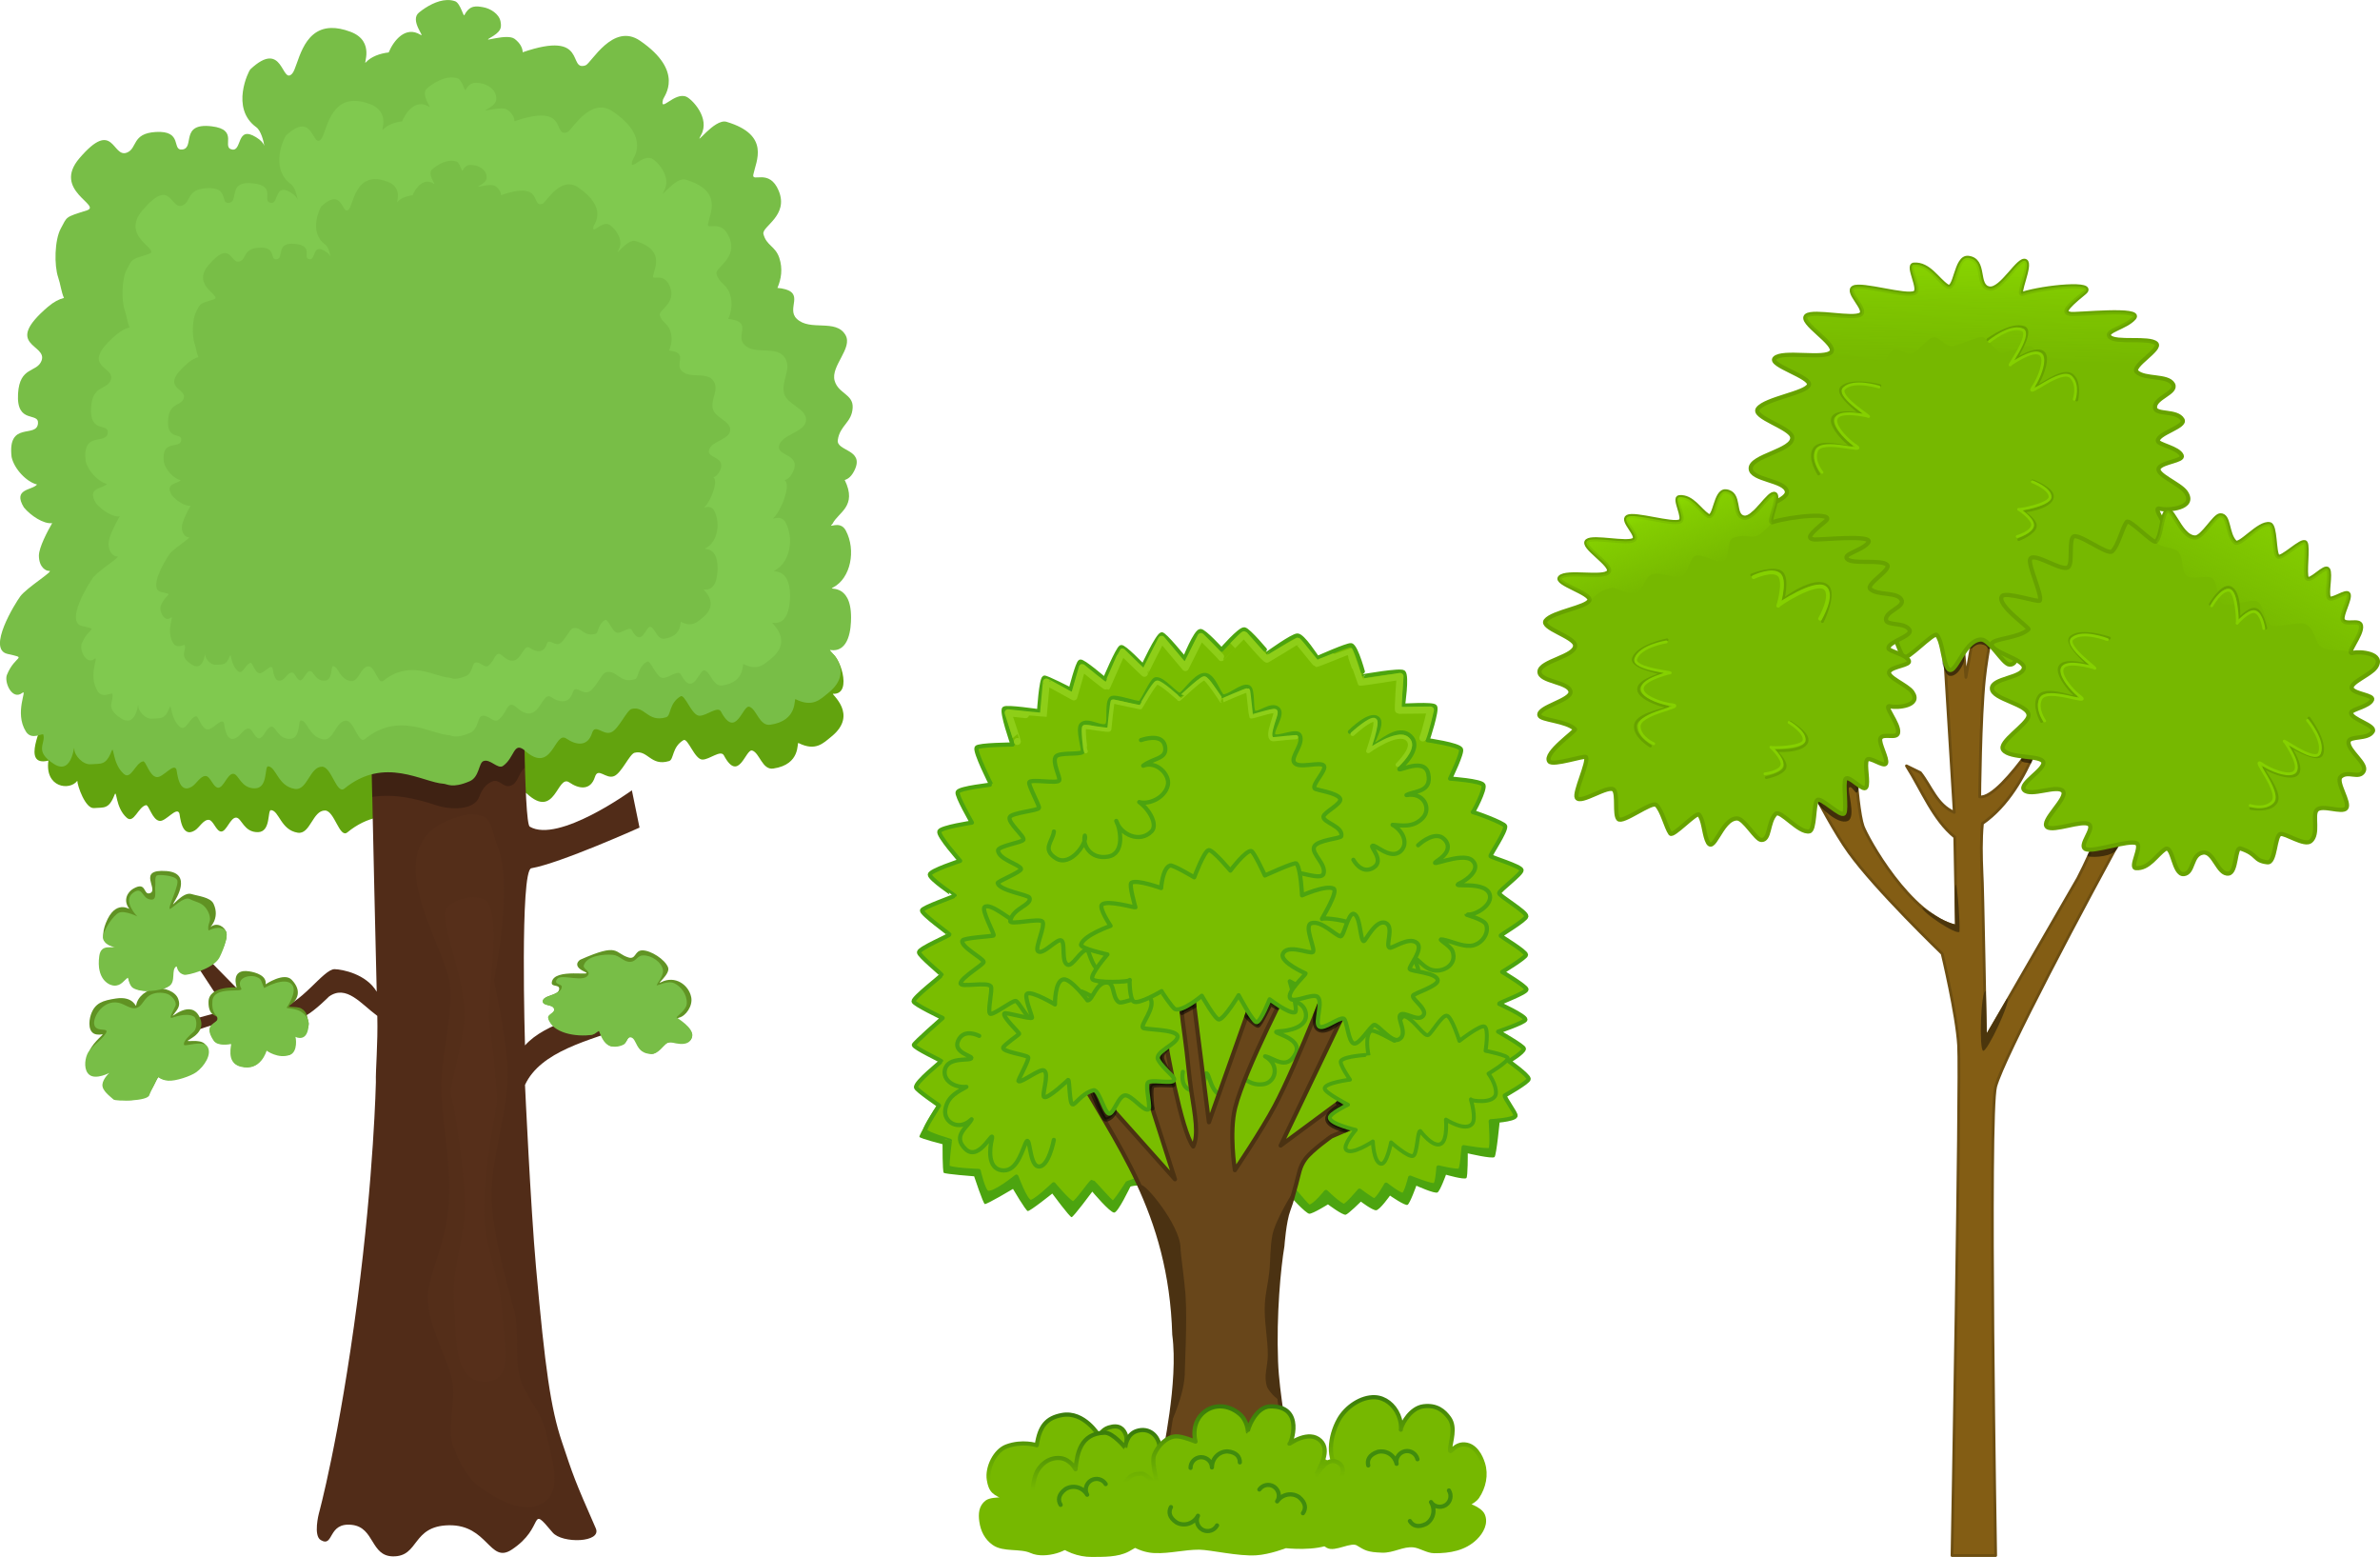 <?xml version="1.0"?>
<svg
    xmlns:rdf="http://www.w3.org/1999/02/22-rdf-syntax-ns#"
    xmlns="http://www.w3.org/2000/svg"
    xmlns:cc="http://creativecommons.org/ns#"
    xmlns:xlink="http://www.w3.org/1999/xlink"
    xmlns:dc="http://purl.org/dc/elements/1.1/"
    xmlns:svg="http://www.w3.org/2000/svg"
    xmlns:inkscape="http://www.inkscape.org/namespaces/inkscape"
    xmlns:sodipodi="http://sodipodi.sourceforge.net/DTD/sodipodi-0.dtd"
    xmlns:ns1="http://sozi.baierouge.fr"
    id="svg2985"
    viewBox="0 0 1704.4 1114.6"
    version="1.1"
  >
  <defs
      id="defs2989"
    >
    <linearGradient
        id="linearGradient3874"
        x1="368.93"
        gradientUnits="userSpaceOnUse"
        y1="616.17"
        gradientTransform="translate(556.71 1154.3)"
        x2="371.55"
        y2="717.21"
      >
      <stop
          id="stop3944"
          stop-color="#387b0b"
          offset="0"
      />
      <stop
          id="stop3946"
          stop-color="#76b800"
          offset=".521"
      />
      <stop
          id="stop3948"
          stop-color="#76b800"
          offset="1"
      />
    </linearGradient
    >
    <linearGradient
        id="linearGradient3882"
        x1="279.74"
        gradientUnits="userSpaceOnUse"
        y1="633.17"
        gradientTransform="translate(556.71 1154.3)"
        x2="279.98"
        y2="722.88"
      >
      <stop
          id="stop3960"
          stop-color="#387b0b"
          offset="0"
      />
      <stop
          id="stop3962"
          stop-color="#76b800"
          offset=".484"
      />
      <stop
          id="stop3964"
          stop-color="#76b800"
          offset="1"
      />
    </linearGradient
    >
    <linearGradient
        id="linearGradient3894"
        x1="475.67"
        gradientUnits="userSpaceOnUse"
        y1="606.88"
        gradientTransform="translate(556.71 1154.3)"
        x2="477.04"
        y2="715.86"
      >
      <stop
          id="stop3952"
          stop-color="#387b0b"
          offset="0"
      />
      <stop
          id="stop3954"
          stop-color="#76b800"
          offset=".484"
      />
      <stop
          id="stop3956"
          stop-color="#76b800"
          offset="1"
      />
    </linearGradient
    >
    <linearGradient
        id="linearGradient3928"
        x1="233.49"
        gradientUnits="userSpaceOnUse"
        y1="620.31"
        gradientTransform="translate(556.71 1154.3)"
        x2="229.56"
        y2="722.88"
      >
      <stop
          id="stop3870"
          stop-color="#387b0b"
          offset="0"
      />
      <stop
          id="stop3884"
          stop-color="#76b800"
          offset=".496"
      />
      <stop
          id="stop3872"
          stop-color="#76b800"
          offset="1"
      />
    </linearGradient
    >
    <linearGradient
        id="linearGradient3209-1"
        x1="1019.3"
        gradientUnits="userSpaceOnUse"
        y1="823.89"
        gradientTransform="translate(147.83 -647.93)"
        x2="1018.6"
        y2="897.07"
      >
      <stop
          id="stop3857-4"
          stop-color="#94e700"
          offset="0"
      />
      <stop
          id="stop3881-0"
          stop-color="#94e700"
          stop-opacity=".482"
          offset=".409"
      />
      <stop
          id="stop3859-9"
          stop-color="#94e700"
          stop-opacity="0"
          offset="1"
      />
    </linearGradient
    >
    <linearGradient
        id="linearGradient3211-4"
        x1="1273.7"
        gradientUnits="userSpaceOnUse"
        y1="1005.7"
        gradientTransform="translate(147.83 -647.93)"
        x2="1226.4"
        y2="1091.9"
      >
      <stop
          id="stop3887-8"
          stop-color="#94e700"
          offset="0"
      />
      <stop
          id="stop3893-2"
          stop-color="#94e700"
          stop-opacity=".408"
          offset=".586"
      />
      <stop
          id="stop3889-4"
          stop-color="#94e700"
          stop-opacity="0"
          offset="1"
      />
    </linearGradient
    >
    <linearGradient
        id="linearGradient3213-5"
        x1="785.13"
        gradientUnits="userSpaceOnUse"
        y1="992.15"
        gradientTransform="translate(147.83 -647.93)"
        x2="807.35"
        y2="1053.4"
      >
      <stop
          id="stop3911-1"
          stop-color="#94e700"
          offset="0"
      />
      <stop
          id="stop3913-7"
          stop-color="#94e700"
          stop-opacity=".482"
          offset=".284"
      />
      <stop
          id="stop3915-1"
          stop-color="#94e700"
          stop-opacity="0"
          offset="1"
      />
    </linearGradient
    >
  </defs
  >
  <g
      id="layer2"
      transform="translate(-74.117 -42.074)"
    >
    <g
        id="g3103"
      >
      <g
          id="g3138"
          transform="translate(38.283 -721.99)"
        >
        <path
            id="path3866"
            style="color:#000000"
            fill="#4ca40f"
            d="m694.27 1578c0.776 1.215 16.556 5.218 16.556 5.218s-0.122 19.146 0.846 20.456c0.683 0.925 21.771 2.528 21.771 2.528s6.374 19.234 7.613 19.847c1.137 0.563 20.212-10.812 20.212-10.812s9.138 15.572 10.558 15.833c1.591 0.293 17.579-12.529 17.579-12.529s12.457 16.862 13.832 16.926c1.231 0.057 14.825-18.298 14.825-18.298s12.416 14.8 15.607 15.021c2.772 0.192 11.314-18.001 11.622-18.476 0.763-1.177 16.513-1.573 16.513-1.573l14.94 19.658 23.59-16.12 11.795 13.761 18.872-16.906 14.971 15.912 13.336-8.442s11.691 12.895 14.158 12.994c2.499 0.101 13.363-6.704 13.363-6.704s10.331 7.776 12.672 7.418c1.678-0.257 10.917-9.384 10.917-9.384s8.266 6.275 10.881 6.191c2.593-0.083 9.956-10.516 9.956-10.516s10.92 7.633 12.616 6.608c1.733-1.047 6.255-13.685 6.255-13.685s12.983 5.899 15.107 4.849c1.875-0.927 6.124-12.712 6.124-12.712s12.988 3.761 14.59 2.418c1.123-0.942 0.993-17.724 0.993-17.724s17.394 4.121 19.158 2.68c1.413-1.154 3.788-26.297 3.788-26.297l-405.13-7.435s-11.128 18.295-10.49 19.293z"
        />
        <path
            id="path3793"
            stroke-linejoin="round"
            style="color:#000000"
            d="m858.42 1604.9c1.047 0.822-16.033 6.411-15.263 6.223 0.28-0.068-8.924 14.197-10.34 14.089-1.493-0.114-14.134-15.213-14.797-15.06-1.404 0.325-11.129 15.136-13.63 15.424-2.396 0.276-13.998-13.646-13.998-13.646s-14.29 13.853-16.999 12.565c-3.818-1.815-9.664-18.059-9.664-18.059s-16.093 13.117-20.787 11.513c-3.049-1.042-6.231-15.571-6.231-15.571s-21.12-0.735-22.182-2.977c-0.711-1.502 1.478-18.404 1.575-18.636 0.059-0.141-16.84-4.779-17.726-7.273-0.671-1.89 10.404-18.505 9.912-18.048 0 0-16.041-10.915-16.435-12.837-0.772-3.763 18.058-18.38 18.021-18.836-0.04-0.492-19.028-9.271-19.62-11.546-0.275-1.055 20.623-19.365 20.623-19.365s-20.602-9.823-20.811-11.884c-0.281-2.758 20.04-18.195 20.104-18.975 0.044-0.54-16.337-13.822-16.233-16.196 0.124-2.835 21.722-11.831 21.831-12.703 0.05-0.398-19.813-14.537-19.676-17.221 0.108-2.112 23.263-10.013 23.388-10.59 0.03-0.139-17.898-11.97-17.776-15.124 0.108-2.78 21.718-9.809 21.718-9.809s-16.048-18.057-14.887-21.106c1.127-2.962 23.314-6.261 23.314-6.261s-11.291-19.576-10.211-21.866c1.431-3.034 24.178-5.142 23.941-5.458 0 0-11.938-23.512-10.38-26.332 1.156-2.094 25.783-2.257 25.783-2.257s-8.352-23.753-6.023-25.734c1.754-1.491 24.971 1.949 24.971 1.949s1.434-22.792 3.707-24.079c1.065-0.603 18.967 8.597 18.967 8.597s4.895-19.263 6.794-20.08c1.883-0.81 17.613 12.75 17.613 12.75s9.202-21.966 11.621-23.127c1.923-0.923 15.847 13.702 15.847 13.702s9.99-21.661 13.206-22.863c1.788-0.668 16.479 17.496 16.479 17.496s7.863-19.666 11.334-19.867c2.711-0.157 15.1 13.489 15.1 13.489s13.006-14.991 16.308-14.684c3.033 0.282 16.968 17.198 16.915 17.123 0 0 17.652-12.73 21.141-12.701 3.976 0.033 13.44 15.262 14.328 16.107 0 0 21.447-9.575 24.068-9.169 3.795 0.588 9.375 22.255 9.259 22.108 0 0 26.401-4.657 28.321-2.724 2.737 2.756-0.391 23.749-0.391 23.749-0.559 0.37 21.354-1.368 22.981 0.817 1.81 2.431-5.382 24.045-5.382 24.045s21.975 3.074 23.912 6.414c1.375 2.371-7.767 21.078-7.767 21.078s22.346 1.522 23.833 4.582c1.536 3.16-7.448 20.113-7.638 19.517-0.233-0.733 22.811 7.762 23.24 9.937 0.732 3.711-10.824 20.438-10.471 21.459 0.284 0.821 21.931 7.29 22.219 9.995 0.292 2.736-16.17 14.581-16.063 16.567 0.108 1.994 19.679 13.319 19.488 16.534-0.154 2.612-18.816 13.425-18.441 13.966 0.332 0.48 18.249 11.212 18.206 13.643-0.034 1.902-17.059 12.212-17.059 12.212s17.144 10.238 17.41 12.484c0.285 2.412-19.853 9.578-19.613 10.328 0 0 18.73 8.513 18.84 11.259 0.079 1.966-19.538 8.644-19.538 8.644s18.558 10.503 18.437 12.274c-0.178 2.6-10.78 8.958-10.78 8.958s14.032 9.935 14.194 12.646c0.129 2.155-17.122 11.887-17.122 11.887-0.405 1.635 8.293 12.931 7.737 14.578-0.974 2.885-17.772 3.833-17.772 3.833s1.418 18.704-0.324 20.317c-1.527 1.415-19.107-1.748-19.107-1.748-0.27 0.597-0.878 15.638-2.73 16.63-2.026 1.085-15.303-2.13-15.303-2.13s-0.69 11.644-2.477 12.596c-2.037 1.085-17.781-5.29-17.781-5.29s-2.859 11.674-4.939 12.277c-2.237 0.649-12.256-7.263-12.256-7.263s-5.879 10.939-8.574 11.225c-1.012 0.107-10.487-6.93-10.487-6.93s-9.084 10.836-11.021 10.868c-2.821 0.047-12.998-9.924-12.998-9.924s-7.615 9.748-11.816 10.61c-2.195 0.45-22.146-27.258-26.031-27.085-29.712 1.322-89.135 3.966-89.135 3.966z"
            stroke="#4ca40f"
            stroke-linecap="round"
            stroke-width="3"
            fill="#79bd00"
        />
        <path
            id="path3955"
            stroke-linejoin="round"
            style="color:#000000"
            d="m939.81 1459.6s20.623-1.91 21.382 5.619c0.703 6.974-23.161 12.225-12.948 13.272 9.513 0.975 21.489 1.554 22.794 11.138 1.393 10.229-13.023 12.484-18.794 12.753-10.928 0.509 17.928 3.67 11.312 16.22-6.417 12.173-15.725 2.711-21.754 1.695 11.072 6.303 7.526 18.865-1.363 19.99-10.136 1.283-15.35-5.801-19.92-10.05 3.121 8.147 0.158 17.746-7.604 18.166-10.11 0.548-10.774-16.592-13.309-15.897-1.536 0.421-0.192 13.579-9.036 12.514-10.376-1.25-7.653-13.589-7.653-13.589"
            stroke="#4ca40f"
            stroke-linecap="round"
            stroke-width="3"
            fill="none"
        />
        <path
            id="path3783"
            stroke-linejoin="round"
            style="color:#000000"
            d="m869.2 1810c0.185-4.31 12.222-56.245 7.63-90.422-2.642-88.593-41.722-136.46-74.285-195.07l74.724 83.792-32.234-100.64 25.766 3.264s10.816 62.75 19.536 73.911c4.023-8.591 1.367-21.807-1.282-39.049-1.777-11.567-2.686-24.946-4.804-39.957-1.924-13.633-3.646-27.929-2.547-36.86 0.588-4.781 2.539-6.188 2.759-9.85l5.267 14.207 11.858 94.154 40.806-115.01 18.491 12.68s-33.667 64.618-40.5 91.91c-4.46 17.815-0.208 44.738-0.208 44.738s18.939-28.05 28.297-45.561c16.776-31.394 44.192-103.45 44.192-103.45l14.379 18.472-54.107 112.92 83.606-61.821 23.242 11.791-11.36 18.014-59.144 25.507s-14.16 9.971-18.671 16.179c-4.268 5.873-4.459 10.578-6.523 17.795-1.758 6.145-3.149 12.205-5.566 18.524-3.126 8.172-4.354 25.885-4.354 25.885-2.628 15.625-5.851 49.037-4.569 82.663 0.969 25.423 7.019 49.075 7.711 72.949z"
            stroke="#4b3212"
            stroke-linecap="round"
            stroke-width="3"
            fill="#68461a"
        />
        <path
            id="path3787"
            stroke-linejoin="round"
            style="color:#000000"
            d="m973.05 1808c7.275-3.883 26.98 13.204 22.148 9.098-9.103-7.736-7.354-24.674-0.52-36.83 4.974-8.847 15.828-16.432 25.964-15.903 6.973 0.364 13.494 5.318 16.627 12.741 3.329 7.887 1.012 13.157 2.065 9.123 0.832-3.188 6.673-14.188 15.891-15.371 9.519-1.222 14.864 3.38 18.466 8.427 4.875 6.831 0.912 16.972 0.592 22.31-0.296 4.941 2.922-5.125 12.028-3.214 8.166 1.714 11.251 12.622 11.512 13.434 2.591 8.055 0.64 16.936-4.084 23.932-2.228 3.3-9.715 6.702-9.393 5.728 0.323-0.975 11.311 2.424 13.437 7.396 2.414 5.644-0.936 11.878-5.319 16.176-7.849 7.697-18.522 9.581-29.515 9.502-4.984-0.036-9.867-3.7-14.826-4.194-7.911-0.789-14.599 4.096-22.544 3.798-10.294-0.386-11.516-1.488-17.391-5.006-5.068-3.035-16.596 4.729-21.631 1.639-9.37-5.75-20.308-23.737-21.527-34.663-2.481-22.245 1.948-24.881 8.019-28.121z"
            stroke="url(#linearGradient3894)"
            stroke-linecap="round"
            stroke-width="3"
            fill="#76b800"
        />
        <path
            id="path3791"
            stroke-linejoin="round"
            style="color:#000000"
            d="m801.5 1868.5c0.439 3.904-16.987 10.568-27.018 6.018-7.934-3.599-19.82-0.601-26.925-5.643-5.232-3.713-7.968-9.166-8.896-15.514-0.79-5.399-0.446-10.594 3.922-13.863 4.376-3.275 19.433-1.014 14.297-2.882-9.124-3.317-11.621-5.257-12.897-13.251-1.368-8.571 4.357-20.692 12.681-23.79 11.368-4.23 21.624-0.831 21.624-0.831 2.07-13.698 6.906-19.56 18.059-21.641 15.969-2.98 26.611 14.943 26.671 15.046 0.003-0.159 1.802-4.545 6.81-6.106 7.347-2.289 10.633 0.757 12.323 5.473 1.298 3.621-0.835 10.9-0.864 12.425-0.029 1.525 5.939-9.661 10.898-11.422 3.915-1.39 9.66 0.249 12.689 3.092 3.126 2.934 1.929 10.155 2.102 11.112 0.172 0.957-23.841 44.816-45.472 54.231-8.92 3.883-20.002 7.546-20.002 7.546z"
            stroke="url(#linearGradient3928)"
            stroke-linecap="round"
            stroke-width="3"
            fill="#76b800"
        />
        <path
            id="path3789"
            stroke-linejoin="round"
            style="color:#000000"
            d="m843.46 1873.5c-7.34 3.917-17.493 3.655-25.813 3.698-9.447 0.049-18.508-3.577-25.747-9.648-7.282-6.108-14.144-14.959-15.74-24.328-1.367-8.024-1.378-15.798 1.351-23.466 2.027-5.696 8.305-12.477 17.24-11.84 7.529 0.537 11.298 8.041 11.298 8.041 1.105-11.158 3.425-25.704 20.807-26.196 6.029-0.17 14.884 10.827 14.802 10.788 0 0 0.479-9.345 8.023-11.935 9.127-3.133 16.409 3.65 16.538 11.911 1.128-2.534 11.24-9.884 16.613-5.476 3.417 2.94 3.322 8.031 3.463 12.536 0.212 6.797-5.502 18.39-5.905 19.526-0.403 1.136-13.075 27.257-23.595 37.11-3.952 3.702-8.558 6.728-13.335 9.277z"
            stroke="url(#linearGradient3882)"
            stroke-linecap="round"
            stroke-width="3"
            fill="#76b800"
        />
        <path
            id="path3098"
            style="color:#000000"
            fill="#4b3212"
            d="m853.05 1612.6c-0.575 4.907 13.891 36.236 15.437 47.502 1.363 9.931 4.328 19.164 5.701 29.094 2.556 18.49 4.899 36.971 4.521 55.632-0.248 12.27-6.136 44.055-6.136 44.055-1.341-1.217 10.5-20.815 11.739-40.805-0.259-1.551 1.905-38.389 0.491-57.31-0.861-11.512-3.506-28.429-3.561-33.73-0.776-16.633-25.93-46.484-28.192-44.438z"
        />
        <path
            id="path3785"
            stroke-linejoin="round"
            style="color:#000000"
            d="m894.71 1872c-11.059-0.022-21.029 2.837-31.7 2.441-9.149-0.176-20.518-5.504-24.896-14.208-1.717-3.414-1.372-14.328 2.111-10.637 3.473 3.68-4.841-11.013-2.349-16.634 2.888-6.516 6.104-13.855 13.229-13.665 1.885 0.05 3.284-2.371 11.499 6.895 5 5.64-3.069-13.829-0.172-20.787 2.597-6.236 8.759-12.71 15.505-13.049 4.401-0.221 14.052 3.787 14.052 3.787-4.973-20.123 15.474-32.937 31.262-20.076 6.191 5.043 6.257 13.175 6.231 13.086-0.699-0.28 4.95-18.112 16.137-18.242 24.791-0.288 14.554 27.341 13.634 26.824 0 0 13.919-10.291 22.257-2.236 7.33 7.082-0.824 19.272-2.647 23.588-1.981 4.793 5.051-10.778 12.756-8.907 8.005 1.944 6.679 10.188 2.457 15.103-2.696 3.139-2.518 3.527-3.02 4.476-0.252 0.476 7.189-3.43 12.754 0.868 4.912 3.794 5.092 11.093 3.295 17.034-0.816 2.698-3.912 8.543-6.316 11.72-2.826 3.734-7.728 6.146-11.418 8.151-10.819 5.879-32.862 3.372-32.862 3.372s-11.672 4.542-21.073 5.124c-12.939 0.801-31.96-3.857-40.728-4.025z"
            stroke="url(#linearGradient3874)"
            stroke-linecap="round"
            stroke-width="3"
            fill="#76b800"
        />
        <path
            id="path3796"
            stroke-linejoin="round"
            style="color:#000000"
            d="m764.39 1294.9c0.183 0.096-6.64-20.538-6.64-20.538s25.152 2.697 25.17 2.578l2.242-24.628c-0.142-0.292 19.7 10.704 19.7 10.704l6.021-21.017s17.074 13.991 17.567 13.692c0.215-0.13 10.787-24.724 11.079-24.88 0 0 16.317 16 16.004 15.356-0.232-0.475 12.173-24.427 12.173-24.427l17.029 20.284 11.134-22.279s14.925 14.875 14.631 15.134c-0.015 0.013 15.94-17.066 16.407-16.462 0 0 15.975 18.823 16.325 17.507 0 0 21.589-12.905 21.796-12.922 0.609-0.05 12.996 15.929 13.558 16.06 0.586 0.137 23.521-9.304 23.605-9.224 0.288 0.273 7.687 22.503 7.826 22.608 0.506 0.38 28.473-4.144 28.473-4.144s-1.888 24.321-1.055 24.311l22.844-0.264s-3.283 14.486-5.506 20.019"
            stroke="#8ece18"
            stroke-linecap="round"
            stroke-width="5"
            fill="none"
        />
        <path
            id="path3801"
            stroke-linejoin="round"
            style="color:#000000"
            d="m786.85 1426.5c-0.582-1.857-7.87-20.439-9.947-20.618-2.973-0.257-10.649 14.252-14.58 17.216-1.42 1.071-17.37-13.383-21.428-9.611-2.397 2.228 7.661 20.017 6.458 20.377-1.816 0.543-21.578 1.603-22.308 3.589-1.593 4.336 15.145 12.797 15.249 15.253 0.078 1.836-15.945 11.089-16.567 15.219-0.515 3.422 19.058-1.338 21.701 2.284 1.457 1.996-2.976 19.413-0.227 19.715 2.83 0.311 14.633-8.92 17.845-9.288 2.264-0.259 9.194 14.94 13.992 14.772 3.587-0.126 6.959-12.764 8.431-14.784 1.157-1.587 16.389 12.252 19.888 11.96 3.709-0.309-0.17-15.873 3.982-18.65 2.08-1.391 16.938 10.57 21.266 5.969 1.08-1.148-9.682-15.312-8.903-16.682 4.561-8.018 20.961-6.133 19.367-11.529-0.944-3.194-14.593-7.353-16.113-7.991-2.655-1.115 9.695-19.552 5.972-20.977-3.792-1.452-17.984 12.098-20.904 10.114-2.199-1.494 0.882-19.922-2.82-20.979-2.737-0.781-19.618 16.992-20.354 14.64z"
            stroke="#4ca40f"
            stroke-linecap="round"
            stroke-width="3"
            fill="#79bd00"
        />
        <path
            id="path3799"
            stroke-linejoin="round"
            style="color:#000000"
            d="m831.65 1264.1c2.439-2.269 18.743 4.236 20.709 3.057 2.058-1.234 8.315-16.286 11.129-16.783 5.228-0.923 14.774 11.921 17.492 11.082 2.836-0.876 10.466-13.272 17.015-14.132 6.877-0.903 10.877 14.783 13.548 15.216 4.526 0.733 14.04-8.679 18.473-6.515 3.434 1.676 1.51 16.206 3.736 18.001 2.991 2.412 12.221-6.684 17.115-2.585 4.815 4.032-5.727 16.27-2.905 19.302 2.518 2.705 16.651-4.72 18.728-0.19 2.829 6.172-6.245 14.819-4.258 19.04 2.601 5.529 19.121-0.917 21.543 2.74 2.034 3.07-8.852 13.438-6.673 16.205 0.989 1.256 16.55 3.023 18.278 7.411 1.386 3.52-11.604 9.616-11.963 12.714-0.502 4.329 13.971 6.775 12.813 13.989-0.294 1.83-17.24 2.607-19.487 7.609-2.237 4.978 8.992 12.603 6.687 19.429-1.697 5.026-19.052-2.588-19.943-0.361-1.844 4.611 5.551 12.646 3.487 19.658-1.067 3.626-16.587-5.325-18.73-2.384-1.402 1.924 8.133 19.312 3.347 19.62-5.882 0.379-12.142-10.162-15.475-6.828-2.748 2.749 5.379 18.619 1.915 19.546-4.412 1.181-16.004-9.869-19.492-7.758-5.916 3.58 0.025 13.378-5.436 17.44-1.933 1.438-12.908-9.662-16.854-8.614-5.208 1.383-6.683 15.356-10.704 15.763-5.886 0.597-14.769-13.4-15.453-13.23-0.314 0.079-7.458 16.99-10.634 16.702-5.529-0.501-11.659-18.086-16.95-15.714-7.35 3.296-7.765 16.883-15.456 17.024-9.158 0.167-11.427-16.587-12.833-16.522-4.834 0.222-10.377 12.155-14.034 10.711-4.658-1.84-1.478-15.274-4.385-17.348-2.869-2.047-13.461 10.962-16.911 7.585-2.26-2.212 5.599-18.222 3.28-21.181-2.112-2.696-23.608 2.766-23.055-0.357 1.649-9.312 15.969-11.492 13.767-16.683-0.934-2.201-21.283-4.977-22.788-10.436-0.333-1.208 17.609-8.294 16.745-10.318-1.433-3.358-15.578-6.474-16.478-12.946-0.452-3.251 17.101-5.814 18.171-7.767 1.224-2.234-11.524-12.461-9.781-16.242 1.487-3.227 20.479-4.625 20.952-6.606 0.404-1.691-8.089-16.787-6.934-18.457 1.613-2.332 20.184 1.31 21.424-1.192 1.009-2.035-5.422-13.306-2.372-17.128 2.503-3.136 17.197-1.198 19.108-3.241 1.228-1.313-3.958-16.443-0.806-19.636 4.521-4.581 15.59 4.235 18.501 0.135 1.954-2.753-0.615-15.622 2.828-18.824z"
            stroke="#4ca40f"
            stroke-linecap="round"
            stroke-width="3"
            fill="#79bd00"
        />
        <path
            id="path3803"
            stroke-linejoin="round"
            style="color:#000000"
            d="m1051.4 1369.2s9.186-8.885 16.35-6.031c2.589 1.032 10.679 8.144-2.008 16.735-10.149 6.872 17.198-6.626 24.45 0.155 6.519 6.096-3.567 13.828-8.817 16.24-8.809 4.048 19.899-2.687 21.519 9.163 0.943 6.895-10.006 13.649-15.8 13.333-5.079-0.277 11.621 2.696 13.148 7.548 2.107 6.695-4.119 14.367-11.345 14.835-6.424 0.416-13.599-3.272-19.724-4.463-5.395-1.048 5.189 3.933 6.827 8.257 3.743 9.878-7.087 15.892-15.275 13.345-5.709-1.775-10.25-8.78-11.445-7.637-1.151 1.101 4.74 8.245 0.912 11.271-5.303 4.191-15.335-3.503-15.335-3.503"
            stroke="#4ca40f"
            stroke-linecap="round"
            stroke-width="3"
            fill="none"
        />
        <path
            id="path3805"
            stroke-linejoin="round"
            style="color:#000000"
            d="m852.94 1293.9s14.974-5.548 17.148 4.117c2.16 9.604-8.031 8.434-15.587 14.239 9.53-3.73 19.217 6.321 17.698 13.739-1.843 9.001-13.32 14.357-20.529 12.278 7.155 5.141 13.484 16.133 8.841 20.951-8.426 8.743-22.319 2.219-25.287-7.47 3.125 5.819 6.272 23.495-5.887 25.59-12.809 2.208-18.424-8.631-16.626-15.076 2.113 4.866-10.187 22.829-20.625 16.312-10.478-6.543-2.214-12.35-1.505-19.227"
            stroke="#4ca40f"
            stroke-linecap="round"
            stroke-width="3"
            fill="none"
        />
        <path
            id="path3971"
            opacity=".5"
            stroke-linejoin="round"
            style="color:#000000"
            d="m993.88 1553.8 1.807 1.668s-9.66 5.11-9.313 9.8c0.412 5.565 12.927 8.132 12.927 8.132l9.8-4.379-8.132-20.642z"
            stroke="#000"
            stroke-linecap="round"
            stroke-width="3"
        />
        <path
            id="path3807"
            stroke-linejoin="round"
            style="color:#000000"
            d="m1101.8 1532.7s5.751 7.648 5.319 14.056c-0.544 8.06-18.538 5.449-17.958 4.367 0 0 4.075 13.557 0.991 17.463-4.736 5.999-18.837-2.985-18.837-2.985s1.317 14.007-3.27 17.155c-5.584 3.833-15.089-8.969-15.089-8.969-2.031-0.466-2.153 16.635-5.125 17.796-3.481 1.36-15.806-9.671-15.806-9.671s-3.065 15.963-7.15 15.347c-5.405-0.815-5.896-16.001-5.896-16.001s-15.713 10.443-19.184 5.8c-2.419-3.237 6.94-14.091 6.94-14.091s-18.122-4.18-18.633-8.575c-0.362-3.115 13.112-9.458 13.112-9.458s-16.245-8.367-16.713-11.435c-0.644-4.228 18.112-6.498 18.112-6.498s-8.003-11.559-6.447-13.5c2.873-3.583 19.668-4.22 19.696-4.337 0 0-2.825-13.164 1.494-16.933 2.19-1.911 17.78 7.773 17.294 6.944-0.323-0.549 2.764-19.34 7.578-17.404 6.652 2.674 13.698 14.929 16.506 13.246 2.591-1.553 9.538-14.043 13.104-13.852 3.476 0.186 9.113 18.088 9.113 18.088s15.387-12.064 18.1-10.217c3.11 2.117 0.635 17.289 0.635 17.289s15.958 3.179 15.95 5.364c-0.01 2.717-13.836 11.01-13.836 11.01z"
            stroke="#4ca40f"
            stroke-linecap="round"
            stroke-width="2.791"
            fill="#79bd00"
        />
        <path
            id="path3953"
            stroke-linejoin="round"
            style="color:#000000"
            d="m790.54 1580.1s-3.825 20.355-11.273 19.018c-6.899-1.239-5.397-25.627-9.207-16.094-3.549 8.88-7.394 20.237-16.968 18.86-10.218-1.469-8.429-15.95-7.104-21.573 2.51-10.648-8.451 16.231-18.702 6.425-9.943-9.512 1.711-15.865 4.342-21.383-9.1 8.916-20.207 2.058-18.848-6.798 1.549-10.099 9.793-13.168 15.132-16.396-8.691 0.765-17.107-4.72-15.381-12.299 2.249-9.872 18.912-5.805 18.94-8.433 0.017-1.592-13.005-3.913-9.552-12.124 4.051-9.634 15.168-3.629 15.168-3.629"
            stroke="#4ca40f"
            stroke-linecap="round"
            stroke-width="3"
            fill="none"
        />
        <path
            id="path3961"
            opacity=".5"
            stroke-linejoin="round"
            style="color:#000000"
            d="m817.18 1544s7.511 18.928 9.829 21.132c2.079 1.977 8.557-4.108 6.585-6.192-6.801-7.189-13.367-16.12-13.367-16.12z"
            stroke="#000"
            stroke-linecap="round"
            stroke-width="3"
        />
        <path
            id="path3963"
            opacity=".5"
            stroke-linejoin="round"
            style="color:#000000"
            d="m858.63 1513.8 13.066 1.39c-0.015-0.027-4.552 2.949-3.614 6.95 0.339 1.446 1.717 4.773 4.17 8.34 2.17 3.156 2.95 5.641 2.95 5.641s1.591 4.266 0.925 4.833c-0.698 0.595-13.195-0.901-14.995 0.785-1.71 1.601 0 15.846 0 15.846l-5.56-3.058z"
            stroke="#000"
            stroke-linecap="round"
            stroke-width="3"
        />
        <path
            id="path3809"
            stroke-linejoin="round"
            style="color:#000000"
            d="m797.42 1465.2c-6.325 0.968-6.089 17.96-6.089 17.96s-16.205-9.706-19.87-7.763c-2.631 1.395 3.486 15.791 3.464 17.176-0.025 1.664-19.096-4.119-19.835-2.998-1.578 2.393 10.954 13.888 10.601 14.665-0.318 0.702-10.934 7.837-11.458 9.815-0.78 2.948 15.174 4.934 17.775 6.711 1.689 1.154-7.729 16.956-6.797 17.386 2.452 1.133 15.641-9.594 18.421-7.669 3.785 2.62-2.104 17.862-0.004 18.979 2.706 1.438 17.155-12.278 17.155-12.278 1.104 0.01 0.805 16.72 3.05 17.484 2.011 0.685 6.288-7.652 15.005-10.054 4.341-1.196 8.263 18.857 12.049 16.541 3.266-1.997 6.137-12.212 10.433-12.887 4.536-0.713 12.95 10.942 16.593 10.167 2.645-0.563-2.017-15.66-0.136-19.17 1.487-2.775 16.689 0.855 18.655-1.623 1.886-2.377-6.711-7.23-11.132-14.816-3.421-5.869 15.367-11.707 13.722-17.24-1.399-4.708-23.068-4.307-24.625-5.654-2.401-2.077 9.732-14.812 5.02-21.57-2.607-3.739-19.931 4.939-22.384 3.155-4.972-3.616-2.731-13.723-8.377-14.061-7.839-0.468-10.447 13.086-14.005 12.802 0 0-11.949-15.869-17.232-15.06z"
            stroke="#4ca40f"
            stroke-linecap="round"
            stroke-width="3"
            fill="#79bd00"
        />
        <path
            id="path3798"
            stroke-linejoin="round"
            style="color:#000000"
            d="m813.36 1301.9c-0.251-0.25-2.338-17.178-0.924-17.423 1.905-0.329 17.58 2.906 17.793 1.781 0.051-0.272 1.967-20.32 2.558-20.108 1.387 0.498 19.7 4.247 19.7 4.247 0.256-0.106 9.84-17.527 12.014-17.709 2.587-0.216 15.542 11.338 15.688 11.798 0.065 0.204 14.796-14.166 17.986-14.835 1.873-0.393 12.745 16.21 12.584 16.191-0.454-0.052 18.246-8.061 18.765-7.67 0.346 0.261 2.025 18.396 2.342 18.78 0.371 0.449 15.672-4.764 17.215-3.82 1.955 1.196-7.063 18.054-2 20.089 0.686 0.276 7.843-0.859 16.891-1.42"
            stroke="#8ece18"
            stroke-linecap="round"
            stroke-width="3"
            fill="none"
        />
        <path
            id="path3817"
            stroke-linejoin="round"
            style="color:#000000"
            d="m1002.6 1288s14.597-14.693 20.008-9.403c5.013 4.9-9.928 24.234-1.422 18.487 7.924-5.353 17.484-12.59 24.632-6.074 7.629 6.955-1.984 17.931-6.24 21.839-8.057 7.4 16.108-8.683 19.082 5.189 2.884 13.455-10.326 12.165-15.603 15.253 12.537-2.266 17.874 9.647 11.776 16.211-6.954 7.485-15.498 5.395-21.729 5.066 7.62 4.248 11.503 13.514 5.818 18.814-7.405 6.905-18.908-5.82-20.407-3.661-0.908 1.308 8.562 10.542 1.093 15.396-8.762 5.696-14.587-5.517-14.587-5.517"
            stroke="#4ca40f"
            stroke-linecap="round"
            stroke-width="3"
            fill="none"
        />
        <path
            id="path3776"
            stroke-linejoin="round"
            style="color:#000000"
            d="m1004.5 1289.5s13.143-11.97 15.909-9.842c2.421 1.863-4.722 22.122-4.722 22.122s21-15.317 28.145-8.592c5.316 5.003-2.695 13.817-7.051 18.38"
            stroke="#8ece18"
            stroke-linecap="round"
            stroke-width="3"
            fill="none"
        />
        <path
            id="path3795"
            stroke-linejoin="round"
            style="color:#000000"
            d="m923.73 1811c0.046-3.892-2.341-7.257-8.836-7.865-6.164 0-11.163 4.999-11.163 11.483 0-3.907-3.424-7.331-7.651-7.331-0.132 0-0.264-0.01-0.394 0-4.044 0.205-7.257 3.557-7.257 7.651"
            stroke="#408c0d"
            stroke-linecap="round"
            stroke-width="3"
            fill="none"
        />
        <path
            id="path3802"
            stroke-linejoin="round"
            style="color:#000000"
            d="m795.4 1841.4c-2.05-3.308-1.745-7.423 3.502-11.299 5.278-3.185 12.14-1.488 15.491 4.064-2.018-3.345-0.856-8.046 2.763-10.23 0.113-0.068 0.222-0.142 0.338-0.204 3.568-1.914 8.051-0.705 10.167 2.801"
            stroke="#408c0d"
            stroke-linecap="round"
            stroke-width="3"
            fill="none"
        />
        <path
            id="path3810"
            stroke-linejoin="round"
            style="color:#000000"
            d="m968.91 1847.4c2.265-3.165 2.234-7.291-2.744-11.507-5.055-3.528-12.014-2.291-15.726 3.026 2.236-3.203 1.388-7.971-2.078-10.391-0.108-0.076-0.212-0.157-0.323-0.226-3.433-2.147-7.986-1.238-10.33 2.12"
            stroke="#408c0d"
            stroke-linecap="round"
            stroke-width="3"
            fill="none"
        />
        <path
            id="path3812"
            stroke-linejoin="round"
            style="color:#000000"
            d="m1015.7 1813.2c-0.958-3.772 0.572-7.604 6.744-9.719 5.992-1.447 12.024 2.239 13.546 8.542-0.917-3.797 1.608-7.93 5.717-8.922 0.128-0.031 0.255-0.069 0.383-0.092 3.979-0.75 7.889 1.754 8.85 5.734"
            stroke="#408c0d"
            stroke-linecap="round"
            stroke-width="3"
            fill="none"
        />
        <path
            id="path3938"
            stroke-linejoin="round"
            style="color:#000000"
            d="m1045.5 1853c2.004 3.336 5.803 4.947 11.65 2.053 5.246-3.237 6.875-10.116 3.47-15.634 2.051 3.325 6.764 4.441 10.361 2.221 0.112-0.069 0.228-0.133 0.336-0.207 3.334-2.298 4.308-6.838 2.158-10.322"
            stroke="#408c0d"
            stroke-linecap="round"
            stroke-width="3"
            fill="none"
        />
        <path
            id="path3940"
            stroke-linejoin="round"
            style="color:#000000"
            d="m874.39 1843c-1.87 3.413-1.346 7.506 4.101 11.096 5.441 2.898 12.202 0.837 15.251-4.887-1.837 3.448-0.424 8.08 3.306 10.068 0.117 0.062 0.23 0.13 0.348 0.185 3.666 1.72 8.077 0.273 10.002-3.341"
            stroke="#408c0d"
            stroke-linecap="round"
            stroke-width="3"
            fill="none"
        />
        <path
            id="path3965"
            opacity=".5"
            stroke-linejoin="round"
            style="color:#000000"
            d="m881.96 1485.7 0.295 3.538 8.944-4.816-0.786-10.419z"
            stroke="#000"
            stroke-linecap="round"
            stroke-width="3"
        />
        <path
            id="path3967"
            opacity=".5"
            stroke-linejoin="round"
            style="color:#000000"
            d="m928.41 1491.8s6.679 6.604 8.249 6.569c1.492-0.034 8.99-15.657 8.99-15.657l4.91 2.881 3.735-8.441-17.299-6.782z"
            stroke="#000"
            stroke-linecap="round"
            stroke-width="3"
        />
        <path
            id="path3797"
            stroke-linejoin="round"
            style="color:#000000"
            d="m873.77 1383.7c-5.451 1.845-6.421 16.145-6.421 16.145 0.911 0.351-17.415-6.458-21.315-3.783-1.852 1.27 2.917 17.581 2.917 17.581-0.75 0.33-19.287-5.25-23.779-2.141-3.028 2.095 6.004 15.39 6.004 15.39s-19.253 6.66-21.178 13.396c-0.8 2.8 18.895 7.074 18.895 7.074s-12.668 14.522-10.774 17.653c1.755 2.902 27.838 2.199 26.797 0.602-0.341-0.523-0.151 13.675 2.821 15.476 3.712 2.249 19.969-7.456 19.969-7.456-0.275 0.021 7.866 12.229 9.693 12.895 5.409 1.97 19.11-9.585 19.11-9.585s9.729 17.239 12.251 16.997c3.891-0.373 14.113-17.418 14.113-17.418s10.529 19.87 12.959 19.38c2.983-0.602 9.234-16.42 9.234-16.42s13.955 10.609 18.072 9.292c2.778-0.889-3.653-22.173-3.653-22.173s17.112 9.507 17.831 8.645c3.578-4.283 0.284-17.289 2.001-19.987 0.907-1.425 16.373 6.062 18.227 2.433 2.268-4.439-10.241-15.738-9.08-17.298 1.16-1.56 15.66-11.679 15.382-14.378-0.271-2.628-19.728-5.346-21.285-4.077-0.525 0.428 12.13-19.846 8.253-21.748-5.549-2.721-22.53 4.889-22.53 4.889s-0.915-19.885-4.132-22.878c-1.207-1.123-22.462 8.626-22.462 8.626s-7.932-17.334-9.842-17.526c-4.067-0.41-14.878 14.049-14.878 14.049s-12.394-14.814-15.409-14.678c-3.306 0.149-10.497 19.498-10.497 19.498s-15.254-9.166-17.292-8.476z"
            stroke="#4ca40f"
            stroke-linecap="round"
            stroke-width="3"
            fill="#79bd00"
        />
        <path
            id="path3969"
            opacity=".5"
            stroke-linejoin="round"
            style="color:#000000"
            d="m977.89 1490.4s-1.631 7.688 1.573 10.32c5.31 4.363 15.53-4.816 15.53-4.816l6.487-11.598-18.184-8.06z"
            stroke="#000"
            stroke-linecap="round"
            stroke-width="3"
        />
        <path
            id="path3811"
            stroke-linejoin="round"
            style="color:#000000"
            d="m995.92 1434.4c-3.381-0.17-13.771-11.719-21.001-9.401-5.665 1.815 3.246 18.703 1.151 20.642-1.873 1.734-18.794-6.363-21.61 1.584-2.01 5.675 16.331 13.743 16.331 13.743 0.088 1.208-14.377 13.722-10.803 18.014 2.681 3.22 14.352-3.372 18.788-1.606 5.426 2.636-1.724 18.628 1.726 21.524 3.075 2.58 14.392-6.772 17.56-5.595 2.502 0.93 3.2 16.828 7.339 17.796 4.003 0.936 11.506-12.035 14.428-13.298 2.229-0.963 12.608 12.898 17.545 10.529 7.411-3.557-1.358-15.106 1.306-17.748 2.647-2.625 11.281 4.371 15.41 1.508 6.195-4.294-7.025-12.215-6.41-15.164 0.351-1.683 18.247-6.856 17.746-11.104-0.66-5.588-19.204-6.195-20.037-8.003-0.854-1.853 10.278-14.36 5.105-18.721-5.718-4.82-17.561 4.272-19.538 3.426-3.26-1.395 3.464-14.837-2.736-17.637-6.97-3.148-14.396 12.834-15.666 12.924-2.659 0.189-2.357-18.234-7.226-19.506-3.954-1.033-7.06 16.21-9.408 16.092z"
            stroke="#4ca40f"
            stroke-linecap="round"
            stroke-width="3"
            fill="#79bd00"
        />
        <path
            id="path3959"
            stroke-linejoin="round"
            style="color:#000000"
            d="m815.22 1547.8z"
            stroke="#4b3212"
            stroke-linecap="round"
            stroke-width="3"
            fill="#4b3212"
        />
        <path
            id="path3868"
            style="color:#000000"
            fill="#4b3212"
            d="m961.67 1618c0.729-1.826-12.294 19.034-14.547 29.88-1.841 8.862-1.344 18.977-2.435 27.962-0.955 7.863-2.63 14.06-3.07 21.969-0.672 12.09 2.282 24.782 2.12 36.89-0.105 7.89-3.072 14.609-0.548 22.084 1.337 3.96 10.138 12.376 9.436 8.256-4.056-23.798-4.154-113.98 9.043-147.04z"
        />
      </g
      >
      <g
          id="g3048"
          transform="matrix(.619 0 0 .619 4.403 89.001)"
        >
        <path
            id="path3050"
            style="color:#000000"
            fill="#62a30e"
            d="m171.13 605.94c0.059 14.192-1.466 29.472 1.647 29.183 6.9-0.641-9.056 7.29-16.622 17.556-5.955 8.08-38.763 60.941-14.875 66.5 24.098 5.607 9.087 0.676-0.531 24.188-3.47 8.483 6.029 30.04 17.719 20.938 6.528-5.083-23.032 47.669 10.159 39.58-4.352 31.306 24.687 35.146 33.432 23.34 0.134 5.756 9.345 32.507 19.344 31.555 11.017-1.049 17.062 1.95 23.688-15.219 2.887-7.481 0.724 14.625 14.25 26.469 8.173 7.157 13.174-12.64 22.156-14.625 3.447-0.762 7.195 17.332 15.906 18.219 7.189 0.732 19.472-16.744 22.688-8.906 0.885 2.156 2.11 29.797 18 19.875 5.273-3.292 9.884-12.692 16.156-12.188 5.212 0.419 8.353 13.035 14.031 13.5 6.313 0.517 10.834-16.463 17.656-16.094 6.345 0.344 8.749 17.181 25.219 16.812 15.244-0.341 10.618-25.713 15.031-25.469 9.409 0.522 11.193 23.062 30.969 26.125 14.487 2.244 17.164-25.896 31.531-25.688 10.967 0.159 16.715 32.719 25.812 25.281 46.482-38.005 90.613-6.974 114.84-5.531 4.073 0.243 9.917 5.722 30.031-2.906 11.339-4.864 10.284-20.97 15.844-23.281 7.705-3.203 16.658 9.764 22.719 5.562 13.415-9.565 12.044-27.761 24.188-18.688 33.217 30.719 34.969-22.747 49.156-12.938 11.014 7.616 24.57 9.836 29.688-6.406 3.615-11.474 12.545 2.943 22.031-0.844 8.764-3.498 18.006-25.571 23.75-27.031 15.429-3.923 18.59 16.117 40 9.562 5.686-1.741 3.084-16.134 16.594-24.156 5.076-3.014 12.82 22.306 21.875 22.469 8.285 0.149 21.199-11.786 24.906-4.812 17.406 32.738 25.069-8.198 32.844-5.625 8.554 2.831 11.513 22.637 24.219 20.812 32.501-4.666 27.054-30.634 29.188-29.562 19.964 10.029 28.783 0.097 37.938-7.25 32.222-25.858-0.932-49.805 2.125-49.656 24.153 1.175 6.228-48.509-3.283-47.055"
        />
        <path
            id="path3052"
            style="color:#000000"
            fill="#512c18"
            d="m764.56 207.94s-41.421 41.31-64.344 72.75h-165.12c-0.445 15.714-0.446 44.905-0.156 82.562-8.86-16.705-19.712-37.768-29.719-55.094l-24.312-42.125-29.438 5.094s30.858 57.646 33.844 59.438c2.986 1.792 45.281 86.031 45.281 86.031l5 11.031c0.118 9.224 0.268 19.427 0.406 29.156-9.852-12.711-21.173-28.717-30.188-35.156-12.072-8.623-30.36-2.528-42.688-10.781-7.906-5.293-16.875-20.656-16.875-20.656s-2.138-17.602-6.125-25.312c-5.701-11.024-18.835-20.463-23.562-31.938-3.571-8.667-2.719-24.188-2.719-24.188l-2.97-41.22-20.91 40.03s4.887 16.516 9.562 25.375c5.878 11.136 17.304 22.366 22.688 33.75 2.839 6.003 5.469 19.156 5.469 19.156s-31.072-6.501-45.781-14.094c-14.53-7.5-39.125-29.562-39.125-29.562l-28.66 28.07s27.226 13.62 41.812 20.906c15.825 7.905 30.194 18.306 49.25 24.219 14.655 4.547 45.688 18.188 45.688 18.188 26.167 4.469 46.681 19.276 66.906 35.219l18.6 14.66c0.317 20.724 0.678 42.284 1.062 64.688-4.903-6.22-10.335-12.244-15.5-16.031-25.35-18.59-54.961-27.134-82.406-34.625l-14.35 19.09s22.101 19.104 26.281 22.688c4.18 3.583 34.607 6.076 56.438 23.906 13.74 11.222 23.268 22.366 30.406 32.875 0.985 54.14 2.088 110.69 3.25 166.81-10.541-5.612-21.18-11.752-32.438-19.656l-58.25-40.875-5.219 42.281s28.221 12.411 36.969 19.469c10.23 8.254 15.668 24.245 26.094 32.25 8.242 6.329 21.762 8.389 29.25 15.594 2.392 2.301 3.76 4.968 4.781 7.719 2.055 96.236 4.082 184.04 5.719 251.56-12.118-20.655-39.992-25.866-48.618-26.094-13.266-0.351-40.119 43.232-66.601 45.687-13.474 1.25-38.5-15.25-38.5-15.25l-46-46.875-13.125 4.781 38.812 59.125-90.781 24.5 16.125 15.219s55.903-25.973 83.312-27.469c13.885-0.757 24.053 8.513 36.125 8.344 16.434-0.229 32.715-6.523 47.188-14.312 10.705-5.763 26.875-22.094 26.875-22.094 20.082-14.238 36.999 8.476 55.875 22.375 0.805 32.51-2.075 61.988-1.646 76.823 0 0-2.292 106.66-21.386 252.54-21.103 161.23-44.636 246.39-44.636 246.39s-6.551 25.364 2.25 30.5c15.544 9.072 7.573-20.976 36.268-17.554 26.068 3.109 21.198 36.031 47.199 36.402 30.744 0.439 21.522-35.193 64.732-35.971 45.073-0.812 47.221 44.858 72.487 28.344 40.086-26.202 19.073-53.918 47.533-20.01 11.006 13.112 57.296 11.882 49.964-4.796-24.961-56.786-26-60.582-39.22-100.11-12.957-38.742-19.426-84.718-29.916-201.68-6.237-69.539-12.756-211.06-12.756-211.06 18.149-39.067 73.826-51.519 120.81-68.156l-12.76-30.9c-36.562 20.041-83.731 26.2-108.06 53.375 0 0-6.013-202.57 7.312-204.88 33.7-5.88 125.19-47.02 125.19-47.02l-8.844-43.125s-84.982 61.742-118.16 42.031c-3.443-2.046-5.406-46.139-6.438-109.34 5.972-23.478 14.836-34.008 17.875-35.688 0 0 14.117 4.132 20.906 2.375 8.289-2.145 10.893-9.871 18.812-13.125 10.444-4.29 22.74-3.576 33.438-7.188 5.991-2.022 28.969-21.781 28.969-21.781l-22.09 5.05s-18.307 10.786-28.375 12.25c-5.686 0.827-14.625-0.906-14.625-0.906l-16.72-2.09 38.81-58.22-17.31-32.84s-33.895 43.75-60.406 85.188c-0.248-37.734-0.296-78.638-0.219-119.62 39.134-44.896 80.561-92.894 114.38-143.81l51.344-77.344-21.188-19.719s-66.257 93.185-95.875 136.78c-11.374 16.742-30.203 39.575-48.531 60.781 0.309-80.066 0.982-152.82 1.5-201.84 4.883-5.856 8.969-10.5 8.969-10.5 34.59-12.3 69.19-15.75 103.78-16.86l-6.625-22.938c-24.848 9.997-54.952 17.353-86.938 13.281l76.375-88.375z"
        />
        <path
            id="path3054"
            style="color:#000000"
            fill="#609223"
            d="m363.85 1100.6c2.525 10.303-17.289 5.603-3.589 26.245 4.879 7.351 18.04 4.336 19.729 4.336 1.689 0-5.085 22.624 11.175 26.187 23.816 5.218 24.714-14.52 30.105-18.557 1.586-1.187 19.579 8.057 26.791 5.011 9.624-4.065 1.211-29.368 6.803-21.408 3.979 5.664 17.101-7.512 14.66-16.317-1.881-6.785-1.513-11.502-8.258-15.493-5.406-3.199-17.996-0.456-12.965-3.904 8.116-5.562 14.356-16.245 1.79-29.356-8.833-9.217-30.16 5.217-30.16 5.217 1.424-9.87-10.917-13.729-19.131-14.976-22.093-3.354-14.31 18.541-14.31 18.541 0.421 0.245-32.051-2.278-32.599 16.431-0.492 16.808 9.42 15.848 9.958 18.044z"
        />
        <path
            id="path3056"
            style="color:#000000"
            fill="#609223"
            d="m262.17 975.22c-7.716-10.067-1.694-19.611 4.778-23.291 15.407-8.761 11.146 7.576 18.812 5.375 11.903-3.418-16.169-28.327 19.409-25.679 31.081 2.313 9.846 34.201 9.257 35.234-6.417 11.249 9.004-12.125 19.707-8.659 6.959 2.254 21.859 3.533 25.479 11.123 8.458 17.734-6.103 29.154-3.084 26.799 7.49-5.845 16.589 0.256 18.097 7.06 1.92 8.662-9.384 32.031-16.305 35.639-49.097 25.599-34.664 0.366-42.102 2.687-13.115 4.092 11.273 26.668-30.158 28.665-29.017 1.399-23.093-20.476-26.874-15.826-15.708 19.323-28.622 3.087-31.054-9.854-5.271-28.045 26.693-24.595 17.02-25.679-16.96-1.9-13.993-17.004-10.152-26.874 11.136-28.612 28.251-15.314 27.172-16.721z"
        />
        <path
            id="path3058"
            style="color:#000000"
            fill="#609223"
            d="m231.32 1120.5c-1.246-0.381-1.715 0.748-6.644 0.145-10.322-1.262-9.556-14.935-6.952-22.761 4.64-13.943 14.138-16.526 28.653-18.817 21.25-3.355 23.335 10.821 23.761 7.99 1.56-10.366 12.225-18.455 23.218-19.671 9.35-1.034 22.31 3.34 25.453 12.206 2.674 7.543 0.251 10.839-5.673 18.364-4.925 6.256 20.965-20.422 31.054 4.031 8.261 20.022-22.461 26.763-12.242 26.276 11.209-0.534 21.17-0.279 20.902 13.437-0.187 9.571-13.313 22.171-22.096 25.978-10.23 4.434-26.726 8.5-34.04 2.389-2.313-1.933-6.472 14.82-14.034 20.006-7.841 5.378-18.742 7.82-28.068 5.972-9.436-1.869-17.456-4.944-20.603-14.034-2.625-7.583-1.476-3.911 5.673-15.826 3.012-5.02-10.99 3.079-16.423 0.896-7.769-3.122-9.467-14.693-8.361-22.992 1.508-11.305 17.478-23.266 16.423-23.589z"
        />
        <path
            id="path3060"
            opacity=".5"
            style="color:#000000"
            fill="#2f190e"
            d="m543.26 845.88c25.547-3.843 49.511 1.536 74.955 9.924 14.035 4.627 43.021 6.46 48.984-10.346 2.322-6.545 6.903-14.268 14.978-17.518 8.247-3.319 12.4 7.663 20.903 5.067 8.963-2.736 8.7-13.599 16.567-20.852-1.201-35.977-0.679-60.997-0.93-81.768h-176.93z"
        />
        <path
            id="path3062"
            style="color:#000000"
            fill="#78be47"
            d="m629.75-75.767c-11.448 0.375-23.576 7.31-32.438 14.5-11.122 9.025 7.905 29.472 1.812 25.688-17.266-10.726-31.093 6.601-36.844 20.438-10.024 1.085-20.372 4.841-26.344 11.406-4.081 4.486 11.584-24.225-17.719-35.281-8.73-3.294-16.178-4.606-22.562-4.438-34.474 0.911-37.945 44.98-44.969 52.75-12.533 13.864-9.867-41.144-48.531-4.844-1.688 1.585-23.448 44.849 7 66.906 5.36 3.883 8.482 16.085 9.25 21.5-1.033-3.129-3.814-6.484-9.688-10.062-22.775-13.876-15.825 16.361-27.469 14.344-13.143-2.277 8.572-23.082-23.875-26.875-37.151-4.342-18.791 25.335-34.062 26.875-12.366 1.247 1.291-22.202-30.438-20.312-28.084 1.673-21.086 19.052-33.438 23.875-17.181 6.708-14.898-40.346-54.969 6.562-31.998 37.458 27.084 54.482 8.375 60.344-25.64 8.034-22.217 6.916-29.875 20.875-7.194 13.113-7.868 42.619-2.969 56.75 2.634 7.597 3.515 16.766 6.625 23.562-5.623 1.326-11.78 4.483-18.531 10.25-53.299 45.53 0.153 42.916-7.469 62.438-5.48 14.034-25.225 6.09-27.125 38-2.147 36.051 24.479 20.544 23.062 34.594-1.75 17.352-35.465-3.524-30.531 38.688 3.028 13.873 17.532 28.999 29.438 31.781-5.637 6.997-28.635 4.491-15.188 26.562 7.696 9.344 22.908 19.484 32.594 18.094 0.047-0.008 0.081 0.005 0.125 0-5.672 9.862-15.185 27.899-15.375 37.469 0.059 14.192 8.669 18.07 11.781 17.781 6.9-0.641-25.777 19.234-33.344 29.5-5.955 8.08-38.763 60.941-14.875 66.5 24.098 5.607 9.087 0.676-0.531 24.188-3.47 8.483 6.029 30.04 17.719 20.938 6.528-5.083-9.595 22.587 4.188 44.656 6.776 10.849 19.542 1.126 20.219 3.656 2.856 10.672-10.929 18.782 11.906 33.688 23.469 15.319 23.693-29.275 24-16.094 0.134 5.756 9.345 17.577 19.344 16.625 11.017-1.049 17.062 1.95 23.688-15.219 2.887-7.481 0.724 14.625 14.25 26.469 8.173 7.157 13.174-12.64 22.156-14.625 3.447-0.762 7.195 17.332 15.906 18.219 7.189 0.732 19.472-16.744 22.688-8.906 0.885 2.156 2.11 29.797 18 19.875 5.273-3.292 9.884-12.692 16.156-12.188 5.212 0.419 8.353 13.035 14.031 13.5 6.313 0.517 10.834-16.463 17.656-16.094 6.345 0.344 8.749 17.181 25.219 16.812 15.244-0.341 10.618-25.713 15.031-25.469 9.409 0.522 11.193 23.062 30.969 26.125 14.487 2.244 17.164-25.896 31.531-25.688 10.967 0.159 16.715 32.719 25.812 25.281 46.482-38.005 90.613-6.974 114.84-5.531 4.073 0.243 9.917 5.722 30.031-2.906 11.339-4.864 10.284-20.97 15.844-23.281 7.705-3.203 16.658 9.764 22.719 5.562 13.415-9.565 12.044-27.761 24.188-18.688 33.217 30.719 34.969-22.747 49.156-12.938 11.014 7.616 24.57 9.836 29.688-6.406 3.615-11.474 12.545 2.943 22.031-0.844 8.764-3.498 18.006-25.571 23.75-27.031 15.429-3.923 18.59 16.117 40 9.562 5.686-1.741 3.084-16.134 16.594-24.156 5.076-3.014 12.82 22.306 21.875 22.469 8.285 0.149 21.199-11.786 24.906-4.812 17.406 32.738 25.069-8.198 32.844-5.625 8.554 2.831 11.513 22.637 24.219 20.812 32.501-4.666 27.054-30.634 29.188-29.562 19.964 10.029 28.783 0.097 37.938-7.25 32.222-25.858-0.899-50.129 2.125-49.656 22.443 3.507 24.156-25.941 24.188-37.5 0.117-42.232-29.27-30.402-20.688-34.875 20.339-10.601 26.663-43.114 14.594-65.781-6.904-12.968-22.076-0.97-15.312-7.844 6.492-13.276 29.014-20.041 14.062-50.594 4.222-1.198 8.215-4.544 11.594-11.781 11.168-23.923-21.442-21.355-19.594-34.438 2.441-17.279 16.288-19.98 17.199-37.407 0.823-15.728-16.658-16.108-20.897-31.276-4.742-16.969 21.45-37.647 12.542-52.848-11.177-19.071-40.878-3.811-56.344-18.688-12.599-12.12 10.465-30.181-17.656-35.156-1.678-0.297-3.224-0.448-4.688-0.531 4.467-10.361 6.293-22.3 2.188-34.688-4.587-13.841-14.859-14.057-18.375-27.625-2.264-8.737 29.639-21.029 17.688-50-10.881-26.376-31.31-9.153-29.406-18.75 3.039-15.322 20.311-45.689-30.969-61.062-14.228-4.265-38.264 31.069-29.5 15.312 10.932-19.653-10.524-41.489-16.969-44.312-13.732-6.016-31.47 19.854-26.938 2.938 0.877-3.274 25.569-31.908-26.656-67.719-31.436-21.556-56.602 26.236-63.031 28.469-21.278 7.388 3.68-41.446-72.75-15.125-0.088-5.049-3.006-10.653-9.25-15.438-8.851-6.781-38.604 4.649-28.938-0.906 12.829-7.372 14.116-11.221 12.531-19.406-1.658-8.566-11.705-14.979-20.312-16.406-7.148-1.185-15.23-2.992-21.5 9.25-1.123 2.192-4.658-13.976-10.75-16.125-3.013-1.063-6.17-1.48-9.375-1.375z"
        />
        <path
            id="path3064"
            style="color:#000000"
            fill="#78be47"
            d="m231.66 1008.7c-0.17-7.481 11.845-26.17 18.773-28.997 6.938-2.831 22.253 4.95 21.288 4.458-1.39-0.709-17.528-18.418-5.127-27.405 10.684-7.742 10.1 4.811 18.199 7.347 10.864 3.402 6.412-9.289 7.51-16.052 0.388-2.39-1.013-10.195 1.973-11.389 2.986-1.194 19.991 0.072 22.977 4.85 4.261 3.955-11.762 34.598-7.94 33.914 2.389-0.597 16.234-14.89 22.695-11.499 6.907 3.626 12.99 3.742 17.946 9.483 3.755 4.349 7.036 11.762 5.025 17.144-2.551 6.829-1.025 9.796-1.025 9.796s12.825-6.954 19.55 0.181c5.118 5.43-5.278 28.299-7.384 31.809-7.709 12.848-36.833 20.159-40.363 19.249-8.782-2.264-8.072-10.192-9.005-9.694-6.635 3.54 0.025 17.876-8.807 23.073-9.779 5.754-31.727 7.782-41.43 1.9-4.416-2.677-5.688-12.046-5.688-12.046-4.511 2.486-7.732 9.865-16.231 9.27-7.132-0.499-20.587-8.361-17.135-34.054 2.051-15.268 15.205-7.891 19.878-11.319-0.752 2.336-14.934-1.681-15.678-10.019z"
        />
        <path
            id="path3066"
            style="color:#000000"
            fill="#78be47"
            d="m364.27 1101.2c2.641 6.817-18.345 5.709-4.644 26.351 4.879 7.351 18.462 4.125 20.151 4.125 1.689 0-6.877 21.43 11.175 26.187 23.576 6.213 30.105-18.557 30.105-18.557 0.073 0.111 13.309 9.849 26.791 5.011 9.834-3.528 7.071-20.742 6.505-20.997 0 0 14.879 8.01 15.381-15.462 0.148-6.939-6.678-13.603-13.424-15.694-6-1.86-11.267-1.462-12.103-2.52 0 0 13.131-18.393 6.239-26.726-8.136-9.838-32.235 3.957-32.235 3.957-3.828-8.189-2.354-10.315-8.988-12.817-8.453-3.185-24.207 1.42-17.516 13.287 3.33 5.905-32.159-3.815-33.383 14.862-0.914 13.957 4.361 14.903 5.946 18.994z"
        />
        <path
            id="path3068"
            style="color:#000000"
            fill="#78be47"
            d="m235.14 1119.1c4.011-6.894-9.056-1.036-12.84-8.062-4.373-8.121 8.909-31.045 27.402-27.124 7.67 1.626 14.193 8.237 21.12 5.936 5.47-1.817 7.184-7.577 12.14-12.315 4.56-4.359 12.138-6.402 21.2-4.479 7.352 1.56 13.306 10.101 11.473 14.408-2.559 6.014-7.517 13.533-4.844 13.98 1.214 0.203 16.656-6.758 26.015-1.603 3.984 2.194 3.938 13.96 0.033 17.42-6.351 5.626-13.321 12.558-11.077 15.575 1.31 1.76 22.069-5.897 26.874 1.792 5.693 9.11-4.152 23.241-12.84 29.561-6.301 4.584-23.937 10.622-32.737 9.903-7.463-0.61-11.605-4.379-11.605-4.379s-9.822 19.535-10.003 20.752c-1.137 7.665-39.15 7.566-41.505 5.375-4.004-3.726-13.406-10.155-12.84-17.319 0.538-6.806 8.576-14.33 8.659-13.735 0 0-16.142 8.718-23.888 2.389-6.12-5.001-5.483-16.317-2.389-23.589 3.913-9.198 16.621-15.846 21.648-24.485z"
        />
        <path
            id="path3070"
            style="color:#000000"
            fill="#619424"
            d="m877.65 1060.1c15.98-8.107 31.853 3.065 34.683 17.496 1.969 10.041-6.263 21.621-13.825 23.491-10.078 2.493 17.24 11.721 14.845 21.823-2.957 12.47-17.32 3.679-29.503 7.657-8.172 2.668-10.241 13.843-18.704 12.331-19.326-3.453-12.613-17.96-21.947-19.357-7.788-1.165-0.718 10.565-22.422 10.697-10.766 0.065-13.41-27.498-18.266-16.492-3.744 8.486-44.347 2.236-54.648-13.753-4.002-6.212 8.327-6.891 5.56-13.743-1.846-4.57-12.386-2.708-12.666-7.629-0.451-7.912 18.21-6.6 18.842-14.5 0.463-5.785-9.213-2.007-8.62-7.541 1.93-18.024 52.389-5.952 37.493-12.815-13.741-6.331-6.155-12.893-4.221-13.749 45.326-20.055 38.509-7.569 55.716-2.372 8.57 2.353 6.727-8.091 15.611-8.295 9.792-0.225 26.571 10.562 29.978 19.745 2.922 7.876-15.397 20.806-7.905 17.005z"
        />
        <path
            id="path3072"
            style="color:#000000"
            fill="#78be47"
            d="m762.57 1065.3c0.17-3.334-10.446-2.333-5.209-9.038 4.959-6.349 32.568 5.636 36.197-5.517 1.202-3.696-6.648-6.218-5.562-9.949 3.185-10.943 22.413-13.332 33.761-12.282 7.912 0.732 12.427 8.611 20.357 8.102 6.331-0.406 7.93-7.246 14.27-7.468 9.567-0.336 21.659 7.447 23.225 16.891 1.141 6.877-7.891 16.855-7.257 17.7 0.633 0.845 12.968-6.03 20.559-2.286 6.828 3.367 14.613 12.112 14.311 23.034-0.22 7.933-12.183 15.337-11.777 16.449 0.222 0.609 20.425 12 17.947 22.17-3.69 15.14-25.261 5.167-27.237 6.334-7.215 4.261-11.156 13.995-20.481 13.724-18.286-0.532-15.826-18.29-23.436-19.214-4.388-0.533-4.286 6.459-8.234 8.446-5.47 2.752-13.203 3.499-18.369 0.211-6.324-4.025-9.627-15.28-9.924-15.835-0.406-0.759-4.775 3.645-8.446 4.223-17.767 2.794-46.004-1.789-50.462-19.214-1.219-4.763 7.952-5.892 6.857-10.685-1.223-5.352-12.614-3.046-13.138-8.51-0.51-5.313 10.51-6.371 17.203-10.632 2.023-1.288 4.642-2.638 4.846-6.652z"
        />
        <path
            id="path3074"
            style="color:#000000"
            fill="#542e19"
            d="m655.12 865.93c-120.51 23.112-28.152 147.91-22.096 195.88 4.151 43.713-12.46 87.569-9.555 131.38 2.717 40.981 11.139 82.045 8.361 123.02-2.743 40.454-18.043 71.258-23.291 97.342-6.746 33.529 19.853 75.482 26.874 105.7 5.756 24.777-6.895 56.342 2.389 80.024 7.085 18.071 16.205 35.655 32.248 46.581 23.421 15.951 53.875 31.746 75.246 13.138 17.756-15.46 4.222-53.396-0.597-76.441-5.719-27.348-24.622-43.045-30.531-64.801-6.524-24.02-0.085-53.856-7.093-79.72-10.275-37.92-21.854-78.492-25.082-117.65-4.287-51.992 17.441-101.31 17.916-153.48 0.345-37.896-15.527-103.91-15.527-108.69 0-4.777 22.477-106.87 4.18-154.67-10.273-26.838-4.709-37.172-33.443-37.623z"
        />
        <path
            id="path3076"
            style="color:#000000"
            fill="#562f1a"
            d="m627.3 980.59c-1.459 21.024 25.11 82.053 22.441 123.02-1.894 29.067-17.916 81.218-15.527 85.996 2.389 4.777 15.986 85.193 16.142 128.29 0.14 38.571-15.391 73.31-12.559 111.78 2.858 38.808-1.572 94.276 37.303 92.57 32.898-1.443 20.055-45.334 18.748-78.237-1.39-34.976-16.732-68.956-20.28-103.78-5.171-50.751 15.587-141.07 14.393-147.04-1.194-5.972-3.499-52.065-8.361-77.635-6.377-33.54 12.842-112.55-1.207-145.5-6.54-15.338-49.89-6.814-51.094 10.534z"
        />
        <path
            id="path3078"
            style="color:#000000"
            fill="#80c94f"
            d="m634.35 13.753c-9.606 0.315-19.782 6.133-27.217 12.166-9.332 7.572 6.633 24.729 1.521 21.553-14.487-8.999-26.089 5.539-30.914 17.148-8.411 0.91-17.093 4.062-22.104 9.57-3.424 3.764 9.72-20.326-14.867-29.603-7.325-2.764-13.575-3.865-18.931-3.723-28.926 0.765-31.838 37.741-37.731 44.26-10.516 11.633-8.279-34.522-40.721-4.064-1.417 1.33-19.674 37.631 5.873 56.138 4.498 3.258 7.117 13.497 7.761 18.04-0.867-2.626-3.2-5.44-8.128-8.443-19.109-11.643-13.278 13.728-23.048 12.035-11.028-1.91 7.193-19.368-20.033-22.55-31.172-3.643-15.767 21.258-28.58 22.55-10.376 1.046 1.084-18.629-25.539-17.043-23.564 1.403-17.692 15.986-28.056 20.033-14.416 5.629-12.5-33.853-46.122 5.506-26.848 31.429 22.725 45.713 7.027 50.632-21.513 6.741-18.642 5.803-25.067 17.515-6.036 11.002-6.602 35.76-2.491 47.617 2.21 6.374 2.949 14.068 5.559 19.77-4.718 1.112-9.884 3.762-15.549 8.6-44.721 38.202 0.129 36.009-6.267 52.389-4.598 11.776-21.165 5.11-22.759 31.884-1.802 30.249 20.539 17.237 19.351 29.026-1.468 14.559-29.757-2.957-25.618 32.461 2.541 11.64 14.71 24.332 24.7 26.666-4.729 5.871-24.026 3.768-12.743 22.288 6.457 7.84 19.221 16.348 27.348 15.182 0.04-0.007 0.068 0.004 0.105 0-4.759 8.275-12.741 23.409-12.901 31.439 0.05 11.908 7.274 15.162 9.885 14.92 5.79-0.537-21.629 16.139-27.977 24.752-4.997 6.78-32.525 51.133-12.481 55.797 20.22 4.705 7.625 0.567-0.446 20.295-2.912 7.118 5.059 25.206 14.867 17.568 5.477-4.265-8.051 18.952 3.514 37.469 5.685 9.103 16.397 0.944 16.965 3.068 2.396 8.955-9.17 15.759 9.99 28.266 19.692 12.854 19.88-24.563 20.137-13.504 0.113 4.83 7.841 14.748 16.231 13.949 9.244-0.88 14.316 1.636 19.875-12.769 2.422-6.277 0.608 12.271 11.957 22.209 6.857 6.005 11.054-10.606 18.59-12.271 2.892-0.639 6.037 14.543 13.346 15.287 6.032 0.614 16.338-14.05 19.036-7.473 0.742 1.809 1.77 25.001 15.103 16.676 4.424-2.762 8.293-10.649 13.556-10.226 4.373 0.352 7.009 10.937 11.773 11.327 5.297 0.434 9.09-13.814 14.815-13.504 5.324 0.288 7.341 14.416 21.16 14.107 12.791-0.286 8.909-21.575 12.612-21.37 7.895 0.438 9.392 19.35 25.985 21.92 12.155 1.883 14.401-21.729 26.457-21.553 9.202 0.134 14.025 27.453 21.658 21.212 39.001-31.888 76.03-5.852 96.361-4.641 3.417 0.204 8.321 4.801 25.198-2.438 9.514-4.081 8.629-17.595 13.294-19.534 6.465-2.688 13.977 8.192 19.062 4.667 11.256-8.025 10.106-23.293 20.295-15.68 27.871 25.775 29.341-19.086 41.245-10.855 9.242 6.39 20.616 8.253 24.91-5.375 3.033-9.627 10.526 2.469 18.486-0.708 7.353-2.935 15.108-21.455 19.928-22.681 12.946-3.292 15.598 13.523 33.562 8.024 4.771-1.461 2.588-13.537 13.923-20.269 4.259-2.529 10.757 18.716 18.354 18.853 6.951 0.125 17.787-9.889 20.898-4.038 14.605 27.47 21.035-6.879 27.558-4.72 7.177 2.376 9.66 18.993 20.321 17.463 27.27-3.915 22.7-25.704 24.49-24.805 16.751 8.415 24.15 0.081 31.832-6.083 27.036-21.696-0.755-42.061 1.783-41.665 18.831 2.942 20.268-21.766 20.295-31.465 0.098-35.435-24.559-25.509-17.358-29.262 17.066-8.895 22.372-36.175 12.245-55.194-5.793-10.881-18.523-0.814-12.848-6.581 7.575-7.699 18.333-34.395 12.769-41.35-0.315-0.394-0.643-0.752-0.97-1.101 3.542-1.005 6.893-3.812 9.728-9.885 9.371-20.073-17.991-17.918-16.44-28.895 2.048-14.498 30.674-16.056 31.439-30.678 0.69-13.197-21.772-17.767-25.329-30.495-3.979-14.238 8.786-28.045 1.311-40.799-9.378-16.002-34.299-3.197-47.276-15.68-10.572-10.169 8.781-25.324-14.815-29.498-1.408-0.249-2.706-0.376-3.933-0.446 3.748-8.694 5.28-18.711 1.835-29.105-3.848-11.613-12.468-11.795-15.418-23.179-1.899-7.331 24.869-17.645 14.841-41.953-9.13-22.131-26.271-7.68-24.674-15.732 2.55-12.856 17.043-38.336-25.985-51.235-11.938-3.579-32.106 26.069-24.752 12.848 9.172-16.49-8.83-34.812-14.238-37.181-11.522-5.048-26.405 16.658-22.602 2.465 0.736-2.747 21.454-26.773-22.366-56.82-26.377-18.087-47.493 22.014-52.887 23.887-17.854 6.199 3.088-34.775-61.042-12.691-0.074-4.236-2.522-8.939-7.761-12.953-7.426-5.689-32.391 3.901-24.28-0.76 10.764-6.186 11.844-9.415 10.514-16.283-1.391-7.187-9.821-12.568-17.043-13.766-5.998-0.995-12.778-2.511-18.04 7.761-0.942 1.839-3.909-11.727-9.02-13.53-2.528-0.892-5.177-1.242-7.866-1.154z"
        />
        <path
            id="path3080"
            style="color:#000000"
            fill="#78be47"
            d="m634.45 110.03c-7.551 0.248-15.551 4.822-21.396 9.565-7.336 5.953 5.214 19.44 1.196 16.944-11.389-7.075-20.51 4.354-24.303 13.481-6.612 0.715-13.438 3.193-17.377 7.524-2.692 2.959 7.641-15.979-11.688-23.272-5.758-2.173-10.672-3.038-14.883-2.927-22.74 0.601-25.029 29.67-29.662 34.795-8.267 9.145-6.509-27.139-32.012-3.195-1.114 1.046-15.467 29.583 4.617 44.133 3.536 2.561 5.595 10.61 6.101 14.182-0.681-2.064-2.516-4.277-6.39-6.637-15.023-9.153-10.439 10.792-18.119 9.461-8.669-1.502 5.654-15.226-15.748-17.727-24.505-2.864-12.395 16.712-22.468 17.727-8.157 0.822 0.852-14.645-20.077-13.399-18.525 1.103-13.909 12.567-22.056 15.748-11.333 4.425-9.827-26.613-36.258 4.329-21.106 24.708 17.865 35.937 5.524 39.804-16.913 5.299-14.655 4.562-19.706 13.77-4.745 8.649-5.19 28.112-1.958 37.433 1.737 5.011 2.318 11.06 4.37 15.542-3.709 0.875-7.771 2.957-12.224 6.761-35.157 30.032 0.101 28.308-4.926 41.185-3.615 9.257-16.639 4.017-17.892 25.066-1.416 23.78 16.147 13.551 15.212 22.819-1.154 11.445-23.393-2.325-20.139 25.519 1.998 9.151 11.564 19.129 19.418 20.964-3.718 4.615-18.888 2.963-10.018 17.521 5.076 6.163 15.111 12.852 21.499 11.935 0.031-0.005 0.054 0.003 0.082 0-3.741 6.505-10.016 18.403-10.142 24.715 0.039 9.361 5.718 11.919 7.771 11.729 4.552-0.423-17.003 12.687-21.994 19.459-3.928 5.33-25.569 40.198-9.812 43.865 15.896 3.699 5.994 0.446-0.35 15.955-2.289 5.596 3.977 19.815 11.688 13.811 4.306-3.353-6.329 14.899 2.762 29.456 4.469 7.156 12.89 0.742 13.337 2.412 1.884 7.04-7.209 12.389 7.854 22.221 15.481 10.105 15.628-19.31 15.831-10.616 0.088 3.797 6.164 11.594 12.76 10.966 7.267-0.692 11.255 1.286 15.625-10.039 1.904-4.935 0.478 9.647 9.4 17.459 5.391 4.721 8.69-8.338 14.615-9.647 2.273-0.502 4.746 11.433 10.492 12.017 4.742 0.483 12.844-11.045 14.965-5.875 0.583 1.422 1.392 19.654 11.873 13.11 3.478-2.172 6.519-8.372 10.657-8.039 3.438 0.276 5.51 8.598 9.255 8.905 4.164 0.341 7.146-10.859 11.646-10.616 4.185 0.227 5.771 11.333 16.635 11.09 10.055-0.225 7.004-16.961 9.915-16.8 6.206 0.344 7.383 15.212 20.428 17.233 9.556 1.48 11.322-17.082 20.799-16.944 7.234 0.105 11.026 21.582 17.026 16.676 30.661-25.069 59.77-4.601 75.753-3.648 2.687 0.16 6.541 3.775 19.809-1.917 7.479-3.208 6.784-13.832 10.451-15.357 5.082-2.113 10.988 6.44 14.986 3.669 8.849-6.309 7.945-18.311 15.955-12.327 21.911 20.263 23.066-15.004 32.424-8.534 7.265 5.024 16.207 6.488 19.582-4.226 2.385-7.569 8.275 1.941 14.532-0.557 5.781-2.307 11.877-16.867 15.666-17.83 10.177-2.588 12.262 10.631 26.385 6.308 3.751-1.148 2.034-10.642 10.946-15.934 3.348-1.988 8.456 14.714 14.429 14.821 5.465 0.098 13.983-7.774 16.429-3.174 11.482 21.595 16.536-5.408 21.664-3.71 5.642 1.867 7.594 14.932 15.975 13.728 21.438-3.078 17.845-20.207 19.253-19.5 13.168 6.615 18.986 0.064 25.024-4.782 21.254-17.057-0.593-33.066 1.402-32.754 14.804 2.313 15.933-17.111 15.955-24.736 0.077-27.857-19.307-20.054-13.646-23.004 13.416-6.993 17.587-28.439 9.626-43.391-4.554-8.554-14.562-0.64-10.1-5.174 5.955-6.052 14.413-27.039 10.039-32.507-0.248-0.309-0.506-0.591-0.763-0.866 2.785-0.79 5.419-2.997 7.647-7.771 7.367-15.78-14.143-14.086-12.924-22.716 1.61-11.398 24.114-12.622 24.715-24.117 0.543-10.375-17.116-13.967-19.912-23.973-3.128-11.193 6.907-22.047 1.031-32.074-7.372-12.58-26.964-2.514-37.165-12.327-8.311-7.995 6.903-19.908-11.646-23.19-1.107-0.196-2.127-0.295-3.092-0.35 2.946-6.834 4.151-14.71 1.443-22.881-3.025-9.13-9.801-9.272-12.121-18.222-1.493-5.763 19.55-13.871 11.667-32.981-7.177-17.398-20.653-6.037-19.397-12.368 2.005-10.106 13.398-30.137-20.428-40.278-9.385-2.814-25.24 20.494-19.459 10.1 7.211-12.963-6.942-27.367-11.193-29.229-9.058-3.969-20.758 13.096-17.769 1.938 0.579-2.159 16.866-21.047-17.583-44.669-20.736-14.219-37.336 17.306-41.577 18.779-14.035 4.873 2.428-27.338-47.987-9.977-0.058-3.33-1.982-7.027-6.101-10.183-5.838-4.473-25.464 3.067-19.088-0.598 8.462-4.863 9.311-7.402 8.266-12.801-1.094-5.65-7.721-9.88-13.399-10.822-4.715-0.782-10.046-1.974-14.182 6.101-0.74 1.446-3.073-9.219-7.091-10.636-1.988-0.701-4.07-0.976-6.184-0.907z"
        />
      </g
      >
      <g
          id="g3176"
          transform="translate(320.12 51.947)"
        >
        <path
            id="path3827"
            stroke-linejoin="round"
            style="color:#000000"
            d="m1152.3 359.13-11.781 1.956 13.012 210.67c-12.601-5.433-16.515-18.722-24.312-28.5l-9.938-4.844c11.085 17.525 19.181 38.567 34.594 51l1.187 63.781c-33.215-7.161-63.921-63.412-66.844-71.531-5.004-13.9-8.5-84.031-8.5-84.031l-20.838 11.054 13.003 56.326-34.728-58.567-7.5 4.625c2.033 2.454 28.215 61.118 48.438 89.312 19.013 26.508 66.75 72.469 66.75 72.469s10.466 43.553 11.781 65.656c1.511 25.389-4.719 365.25-4.719 365.25h31.25s-5.307-316.38 0-335.75c5.764-21.035 63.613-130.34 98.5-193.44 8.835-15.978 34.594-42.469 34.594-42.469l64.469-68.406-12.562-4.719c-28.308 28.046-67.194 77.899-95.502 112.51l27.877-99.138-8.25 3.531c-14.404 48.581-26.742 97.61-50.344 143.12l-66.03 114.36c-0.08-1.274-1.9-110.72-2.564-118.55-0.486-11.68-0.752-23.466 0.344-35.125 18.516-12.787 30.107-34.185 37.319-51.15l-5.151 0.526c-10.921 14.984-25.758 32.62-34.111 31.565 0 0 0.47-56.354 3.35-84.342 3.834-37.273 22.432-110.48 22.432-110.48l-15.744-3.55-19.933 112.84z"
            stroke="#6d4e11"
            stroke-linecap="round"
            stroke-width="2"
            fill="#835d14"
        />
        <path
            id="path3937"
            opacity=".5"
            style="color:#000000"
            d="m1145.1 465.08s1.896 8.248 4.915 8.846c4.26 0.844 7.944-4.247 9.829-8.551 2.158-4.928 0.197-16.611 0.197-16.611l4.62-1.769s-1.725 5.589 0.231 7.179c1.577 1.282 3.113-3.537 8.212-2.756 5.366 0.822 3.977 4.633 5.707 3.269 4.348-3.429 2.068-15.949 2.068-15.949l-36.367 8.846z"
        />
        <path
            id="path3819"
            stroke-linejoin="round"
            style="color:#000000"
            d="m1319.3 342.45c8.125 11.737-13.337 13.262-18.118 11.898-7.659-2.185 7.818 14.713 6.163 22.199-1.201 5.432-13.003-0.39-14.815 4.758-1.36 3.863 6.337 16.871 4.745 20.659-1.549 3.684-14.098-6.345-15.956-2.849-2.151 4.048 1.703 18.921-0.675 22.904-2.389 4.002-14.41-10.781-17.147-7.105-2.293 3.079 1.216 25.665-1.159 28.801-2.746 3.627-19.539-14.141-22.574-11.033-3.048 3.122-1.696 25.018-6.484 26.05-8.753 1.886-24.355-18.429-28.193-14.558-6.826 6.883-4.476 22.211-12.037 21.757-4.712-0.283-14.181-17.973-20.259-17.973-13.577 0-19.771 33.09-25.323 17.819-2.426-6.674-2.788-16.744-6.433-21.022-2.135-2.506-21.75 18.894-23.937 15.826-3.675-5.153-6.84-19.412-11.79-23.901-3.74-3.392-28.219 15.905-31.772 11.713-3.319-3.915-0.228-20.356-3.561-24.23-4.256-4.947-27.802 12.23-31.098 6.489-2.409-4.196 10.002-29.601 7.752-33.932-0.887-1.708-27.747 7.588-30.704 3.616-5.111-6.866 22.79-25.662 21.502-26.902-7.407-7.134-28.642-7.445-29.741-11.553-1.885-7.045 27.153-12.595 25.957-19.937-1.317-8.088-25.911-8.047-25.911-16.507 0-9.053 30.758-12.769 29.733-22.259-0.755-6.988-29.242-14.345-24.524-20.513 5.532-7.232 34.516-11.156 36.478-16.952 1.937-5.721-29.01-14.123-24.54-19.057 5.342-5.896 36.311 1.145 40.598-4.653 4.133-5.59-23.725-21.283-17.806-25.906 5.139-4.014 33.522 2.93 38.925-0.907 4.815-3.419-10.841-16.104-5.247-19.155 5.894-3.216 37.577 6.947 43.868 3.753 4.764-2.419-6.006-19.768-0.578-20.175 10.53-0.79 16.693 10.658 23.622 15.32 6.468 4.351 6.025-21.239 15.271-20.179 12.798 1.466 5.229 20.345 15.094 21.93 8.849 1.421 21.14-22.57 25.973-19.587 4.225 2.608-6.715 24.855-2.217 23.386 14.624-4.776 54.318-8.922 44.173-0.706-14.839 12.018-14.639 14.136-9.857 15.084 4.055 0.804 52.243-4.683 45.563 2.984-5.938 6.814-21.221 9.156-17.497 13.366 4.198 4.747 28.437 0.11 33.398 4.83 4.198 3.994-18.306 16.273-13.947 20.359 5.813 5.448 22.134 2.131 25.904 8.693 3.554 6.187-13.609 9.735-12.848 16.999 0.547 5.225 15.831 1.56 19.69 8.482 2.777 4.98-17.823 9.777-17.668 15.17 0.079 2.739 14.954 4.955 17.135 10.61 1.396 3.619-13.465 4.557-16.278 8.633-3.243 4.699 14.923 11.361 19.148 17.465z"
            stroke="#67a200"
            stroke-linecap="round"
            stroke-width="3"
            fill="#76b800"
        />
        <path
            id="path3935"
            opacity=".5"
            style="color:#000000"
            d="m1055.8 565.34c0.227 1.034 14.127 15.854 21.526 12.483 6.204-2.827-0.924-22.699 0.983-23.983 2.207-1.486 4.548 6.01 5.996 3.047 2.759-5.645-3.145-22.41-3.145-22.41l-27.128 22.803z"
        />
        <path
            id="path3822"
            stroke-linejoin="round"
            style="color:#000000"
            d="m1123.5 485.63c6.963 10.059-11.43 11.366-15.528 10.197-6.564-1.872 6.7 12.61 5.282 19.025-1.029 4.655-11.144-0.334-12.697 4.078-1.166 3.311 5.431 14.459 4.066 17.706-1.327 3.158-12.082-5.438-13.674-2.442-1.843 3.47 1.459 16.216-0.578 19.629-2.048 3.43-12.349-9.239-14.696-6.089-1.965 2.638 1.042 21.995-0.993 24.683-2.354 3.108-16.746-12.119-19.346-9.455-2.612 2.675-1.453 21.441-5.557 22.326-7.502 1.617-20.873-15.794-24.162-12.477-5.85 5.899-3.836 19.036-10.316 18.646-4.038-0.243-12.154-15.404-17.363-15.404-11.636 0-16.944 28.359-21.702 15.272-2.08-5.72-2.389-14.35-5.513-18.016-1.83-2.148-18.64 16.192-20.515 13.563-3.149-4.417-5.862-16.637-10.104-20.484-3.206-2.907-24.184 13.631-27.23 10.038-2.844-3.356-0.195-17.446-3.051-20.766-3.647-4.239-23.827 10.481-26.652 5.561-2.065-3.596 8.572-25.368 6.644-29.081-0.76-1.464-23.78 6.503-26.314 3.099-4.381-5.884 19.531-21.993 18.428-23.056-6.348-6.114-24.547-6.381-25.489-9.902-1.615-6.037 23.271-10.794 22.246-17.087-1.129-6.931-22.206-6.897-22.206-14.147 0-7.759 26.361-10.944 25.482-19.076-0.647-5.989-25.061-12.294-21.017-17.58 4.741-6.198 29.581-9.561 31.263-14.528 1.66-4.903-24.863-12.104-21.032-16.332 4.578-5.053 31.119 0.981 34.793-3.988 3.542-4.791-20.333-18.24-15.26-22.202 4.405-3.44 28.729 2.511 33.359-0.777 4.127-2.93-9.291-13.802-4.497-16.417 5.052-2.756 32.205 5.953 37.596 3.217 4.083-2.073-5.147-16.942-0.495-17.291 9.025-0.677 14.306 9.135 20.245 13.129 5.543 3.729 5.164-18.202 13.087-17.294 10.968 1.257 4.481 17.437 12.936 18.794 7.584 1.218 18.118-19.343 22.26-16.786 3.621 2.235-5.755 21.301-1.9 20.043 12.534-4.093 46.552-7.647 37.858-0.605-12.717 10.3-12.546 12.115-8.447 12.928 3.475 0.689 44.774-4.013 39.049 2.557-5.089 5.84-18.187 7.847-14.996 11.455 3.598 4.068 24.371 0.094 28.623 4.139 3.598 3.423-15.689 13.947-11.953 17.448 4.982 4.669 18.97 1.827 22.201 7.45 3.046 5.302-11.663 8.344-11.011 14.569 0.469 4.478 13.568 1.337 16.875 7.269 2.38 4.268-15.275 8.379-15.142 13.001 0.068 2.348 12.816 4.247 14.685 9.093 1.197 3.102-11.54 3.905-13.95 7.399-2.779 4.028 12.789 9.737 16.41 14.968z"
            stroke="#67a200"
            stroke-linecap="round"
            stroke-width="3"
            fill="#76b800"
        />
        <path
            id="path3939"
            opacity=".5"
            style="color:#000000"
            d="m1208.3 536.76c-1.777-0.924-6.085-0.202-7.047-2.411-0.676-1.553 5.637-6.375 5.637-6.375l3.098 4.476s-1.338 4.492-1.689 4.31z"
        />
        <path
            id="path3941"
            opacity=".5"
            style="color:#000000"
            d="m1253.8 595.73s-5.346 5.764-4.816 7.175c0.443 1.182 14.526 1.194 19.461-3.145 2.666-2.344 5.603-8.256 5.603-8.256z"
        />
        <path
            id="path3825"
            stroke-linejoin="round"
            style="color:#000000"
            d="m1455.3 468c7.166-10.352-11.764-11.698-15.981-10.495-6.756 1.927 6.896-12.978 5.436-19.58-1.059-4.791-11.469 0.344-13.068-4.197-1.2-3.408 5.59-14.88 4.185-18.222-1.366-3.25-12.435 5.596-14.073 2.513-1.897-3.571 1.502-16.689-0.595-20.202-2.107-3.53-12.71 9.509-15.124 6.266-2.022-2.715 1.073-22.637-1.022-25.404-2.422-3.199-17.234 12.472-19.911 9.731-2.689-2.753-1.496-22.067-5.719-22.977-7.721-1.664-21.482 16.255-24.867 12.841-6.021-6.071-3.948-19.591-10.617-19.19-4.156 0.25-12.508 15.853-17.869 15.853-11.975 0-17.439-29.186-22.335-15.717-2.14 5.887-2.459 14.768-5.674 18.542-1.883 2.211-19.184-16.665-21.113-13.959-3.241 4.545-6.033 17.122-10.399 21.081-3.299 2.992-24.89-14.029-28.024-10.331-2.927 3.453-0.201 17.955-3.14 21.372-3.754 4.363-24.522-10.787-27.429-5.724-2.125 3.701 8.822 26.109 6.838 29.929-0.782 1.506-24.473-6.693-27.082-3.189-4.508 6.056 20.101 22.634 18.965 23.728-6.533 6.293-25.263 6.567-26.232 10.19-1.663 6.213 23.95 11.109 22.895 17.585-1.162 7.133-22.854 7.098-22.854 14.56 0 7.985 27.13 11.263 26.226 19.633-0.666 6.163-22.254 18.944-18.092 24.384 4.88 6.379 26.906 3.549 28.636 8.661 1.708 5.046-17.725 15.602-13.782 19.954 4.712 5.201 24.164-4.155 27.945 0.959 3.646 4.931-16.601 21.524-11.381 25.602 4.533 3.541 25.242-5.336 30.008-1.952 4.247 3.016-7.596 14.99-2.662 17.682 5.199 2.836 31.178-6.913 36.727-4.097 4.202 2.133-5.297 17.436-0.51 17.795 9.288 0.697 14.724-9.401 20.835-13.512 5.705-3.837 5.833 18.585 13.469 17.799 7.371-0.759 5.005-14.014 13.706-15.411 7.805-1.254 10.614 16.048 18.346 15.012 5.966-0.799 4.538-19.266 8.505-17.97 12.899 4.212 8.987 8.726 19.327 9.921 5.919 0.684 5.15-19.407 9.368-20.244 3.576-0.709 17.154 8.749 21.57 5.141 6.173-5.044 1.08-18.6 4.365-22.314 3.703-4.187 18.059 2.332 21.058-1.241 3.286-3.914-7.748-18.945-3.902-22.548 5.127-4.805 13.07 1.877 16.395-3.911 3.135-5.457-11.447-14.703-10.776-21.11 0.483-4.608 13.964-1.376 17.367-7.482 2.449-4.393-15.721-8.624-15.584-13.381 0.07-2.416 13.19-4.371 15.114-9.358 1.232-3.192-11.877-4.019-14.358-7.615-2.86-4.145 13.162-10.021 16.889-15.405z"
            stroke="#67a200"
            stroke-linecap="round"
            stroke-width="3"
            fill="#76b800"
        />
        <path
            id="path3835"
            stroke-linejoin="round"
            style="color:#000000"
            d="m947.83 448.19s-20.583 4.107-24.032 13.064c-3.037 7.888 28.149 11.515 19.697 11.564-34.422 10.652-3.679 21.434 2.825 22.791 9.876 2.035-19.761 3.673-21.123 13.664-1.086 7.973 10.688 14.973 10.688 14.973"
            stroke="#67a200"
            stroke-linecap="round"
            stroke-width="2"
            fill="none"
        />
        <path
            id="path3837"
            stroke-linejoin="round"
            style="color:#000000"
            d="m1100.3 266.21s-20.318-5.265-27.322 1.297c-6.169 5.779 20.327 22.622 12.697 18.986-35.626-5.397-12.644 17.693-7.379 21.747 8.005 6.132-19.389-5.297-24.965 3.104-4.449 6.705 3.102 18.132 3.102 18.132"
            stroke="#67a200"
            stroke-linecap="round"
            stroke-width="2"
            fill="none"
        />
        <path
            id="path3841"
            stroke-linejoin="round"
            style="color:#000000"
            d="m1008.5 401.76s16.087-6.456 21.406-1.668c5.03 4.527 0.556 21.406 0.556 20.294 0-1.112 23.269-17.977 31.971-10.842 6.649 5.451-3.336 25.577-3.336 25.577"
            stroke="#67a200"
            stroke-linecap="round"
            stroke-width="2"
            fill="none"
        />
        <path
            id="path3843"
            stroke-linejoin="round"
            style="color:#000000"
            d="m1199.7 376.42s11.492-4.545 11.898-9.631c0.384-4.809-10.207-11.353-9.662-10.778 0.545 0.576 20.858-2.102 21.864-10.061 0.769-6.081-14.266-11.604-14.266-11.604"
            stroke="#67a200"
            stroke-linecap="round"
            stroke-width="2"
            fill="none"
        />
        <path
            id="path3847"
            stroke-linejoin="round"
            style="color:#000000"
            d="m1264.6 446.91s-19.859-6.794-27.342-0.783c-6.59 5.293 18.549 24.102 11.217 19.896-35.113-8.09-13.953 16.681-9.011 21.123 7.516 6.722-18.93-6.756-25.128 1.198-4.946 6.347 1.715 18.316 1.715 18.316"
            stroke="#67a200"
            stroke-linecap="round"
            stroke-width="2"
            fill="none"
        />
        <path
            id="path3849"
            stroke-linejoin="round"
            style="color:#000000"
            d="m1407.5 504.18s12.643 16.754 9.263 25.737c-2.977 7.911-28.681-10.117-22.4-4.46 18.626 30.845-11.504 18.455-17.264 15.144-8.729-5.047 12.317 15.883 6.691 24.251-4.49 6.678-17.939 4.077-17.939 4.077"
            stroke="#67a200"
            stroke-linecap="round"
            stroke-width="2"
            fill="none"
        />
        <path
            id="path3851"
            stroke-linejoin="round"
            style="color:#000000"
            d="m1018.9 546.81s12.112-2.453 13.406-7.389c1.224-4.667-8.051-12.971-7.616-12.308 0.435 0.662 20.902 1.599 23.293-6.06 1.826-5.851-12.003-13.932-12.003-13.932"
            stroke="#67a200"
            stroke-linecap="round"
            stroke-width="2"
            fill="none"
        />
        <path
            id="path3853"
            opacity=".6"
            style="color:#000000"
            fill="url(#linearGradient3209-1)"
            d="m1044.7 259.49c-4.059-3.952-24.293-7.893-19.822-12.827 5.342-5.896 36.311 1.145 40.598-4.653 4.133-5.59-23.725-21.283-17.806-25.906 5.139-4.014 33.522 2.93 38.925-0.907 4.815-3.419-10.841-16.104-5.247-19.155 5.894-3.216 37.577 6.947 43.868 3.753 4.764-2.419-6.006-19.768-0.578-20.175 10.53-0.79 16.693 10.658 23.622 15.32 6.468 4.351 6.025-21.239 15.271-20.179 12.798 1.466 5.229 20.345 15.094 21.93 8.849 1.421 21.14-22.57 25.973-19.587 4.225 2.608-6.715 24.855-2.217 23.386 14.624-4.776 54.318-8.922 44.173-0.706-14.839 12.018-14.639 14.136-9.857 15.084 4.055 0.804 52.243-4.683 45.563 2.984-5.938 6.814-21.221 9.156-17.497 13.366 4.198 4.747 28.437 0.11 33.398 4.83 4.198 3.994-18.306 19.358-13.947 23.444-3.237-3.839-7.992 5.174-10.078 1.787-2.629-4.267-2.486 10.454-6.163 8.353-5.597-3.199-15.584-1.962-20.408-4.841-4.898-2.924-6.567-11.059-12.678-12.962-3.925-1.222-14.252-2.682-18.448-3.68-3.831-0.911-4.343-9.824-8.676-10.228-3.965-0.37-16.299 4.891-20.509 4.752-3.861-0.127-10.167-11.454-14.212-11.173-5.084 0.354-15.753 5.691-21.002 6.569-4.685 0.784-9.047-7.58-13.875-6.211-4.835 1.371-9.743 9.287-14.727 11.17-4.255 1.608-9.348-4.425-13.708-2.365-3.722 1.758-5.13 9.172-8.944 11.237-4.442 2.404-13.66 0.296-18.22 3.115-3.586 2.217-9.284 0.733-12.606 3.649-12.242 10.746-14.931-7.689-25.257 0.828z"
        />
        <path
            id="path3839"
            stroke-linejoin="round"
            style="color:#000000"
            d="m1177.6 233.23s17.074-12.207 25.967-8.597c7.832 3.179-10.852 28.411-5.035 22.278 31.314-17.826 18.153 11.975 14.694 17.649-5.27 8.597 16.195-11.904 24.415-6.064 6.56 4.66 3.613 18.037 3.613 18.037"
            stroke="#67a200"
            stroke-linecap="round"
            stroke-width="2"
            fill="none"
        />
        <path
            id="path3879"
            stroke-linejoin="round"
            style="color:#000000"
            d="m1178.7 234.62s14.572-12.068 23.465-8.458c7.832 3.179-13.493 30.496-7.676 24.363 34.112-22.295 20.635 9.898 15.111 17.093-5.27 8.597 20.6-14.7 27.612-7.454 5.587 5.772 2.223 15.813 2.223 15.813"
            stroke="#85d000"
            stroke-linecap="round"
            stroke-width="2"
            fill="none"
        />
        <path
            id="path3883"
            opacity=".6"
            style="color:#000000"
            fill="url(#linearGradient3211-4)"
            d="m1439.3 457.51c-6.756 1.927 6.896-12.978 5.436-19.58-1.059-4.791-11.469 0.344-13.068-4.197-1.2-3.408 5.59-14.88 4.185-18.222-1.366-3.25-12.435 5.596-14.073 2.513-1.897-3.571 1.502-16.689-0.595-20.202-2.107-3.53-12.71 9.509-15.124 6.266-2.022-2.715 1.073-22.637-1.022-25.404-2.422-3.199-17.234 12.472-19.911 9.731-2.689-2.753-1.496-22.067-5.719-22.977-7.721-1.664-21.482 16.255-24.867 12.841-6.021-6.071-3.948-19.591-10.617-19.19-4.156 0.25-12.508 15.853-17.869 15.853-11.975 0-17.439-29.186-22.335-15.717-2.14 5.887-2.459 14.768-5.674 18.542 2.601 5.178 13.436 3.529 16.361 7.886 3.291 4.902 1.696 12.43 5.209 16.518 3.207 3.733 15.443-0.942 18.896 2.145 4.123 3.686 2.701 14.582 6.857 17.721 4.77 3.602 20.285-3.905 25.369-1.254 3.872 2.019 5.624 14.618 9.203 16.652 4.528 2.573 20.09-2.369 24.511-0.698 7.029 2.656 6.865 11.522 10.944 15.825 4.477 4.723 15.158 1.579 23.902 4.947z"
        />
        <path
            id="path3845"
            stroke-linejoin="round"
            style="color:#000000"
            d="m1376.6 439.77s-2.453-12.112-7.389-13.406c-4.667-1.224-12.971 8.051-12.308 7.616 0.662-0.435 1.599-20.902-6.06-23.293-5.851-1.826-13.932 12.003-13.932 12.003"
            stroke="#67a200"
            stroke-linecap="round"
            stroke-width="2"
            fill="none"
        />
        <path
            id="path3897"
            stroke-linejoin="round"
            style="color:#000000"
            d="m1375.2 440.09s-1.48-10.722-6.416-12.016c-4.667-1.224-13.388 8.746-12.726 8.311 0.662-0.435-0.348-22.431-5.365-23.571-5.978-1.358-12.82 11.03-12.82 11.03"
            stroke="#85d000"
            stroke-linecap="round"
            stroke-width="2"
            fill="none"
        />
        <path
            id="path3899"
            style="color:#000000"
            fill="url(#linearGradient3213-5)"
            d="m892.21 419.87c1.66-4.903-24.863-12.104-21.032-16.332 4.578-5.053 31.119 0.981 34.793-3.988 3.542-4.791-20.333-18.24-15.26-22.202 4.405-3.44 28.729 2.511 33.359-0.777 4.127-2.93-9.291-13.802-4.497-16.417 5.052-2.756 32.205 5.953 37.596 3.217 4.083-2.073-5.147-16.942-0.495-17.291 9.025-0.677 14.306 9.135 20.245 13.129 5.543 3.729 5.164-18.202 13.087-17.294 10.968 1.257 4.481 17.437 12.936 18.794 7.584 1.218 18.118-19.343 22.26-16.786 3.621 2.235-5.755 21.301-1.9 20.043-15.746 18.158-14.169 5.906-28.529 11.443-4.318 2.012-1.681 14.964-7.296 16.715-3.927 1.224-14.886-5.699-19.03-4.235-4.855 1.715-5.363 13.373-10.453 14.874-5.865 1.729-14.905-3.385-20.642-1.589-5.804 1.818-6.21 11.756-11.657 13.247-7.393 2.024-13.459-4.753-19.318-3.099-9.947 2.809-11.85 8.464-14.166 8.55z"
        />
        <path
            id="path3917"
            stroke-linejoin="round"
            style="color:#000000"
            d="m1009.8 403.3s13.596-6.492 18.489-1.483c4.626 4.736-0.956 23.082-0.886 21.996 0.07-1.086 26.401-17.948 33.326-12.934 6.813 4.933-3.279 22.184-3.279 22.184"
            stroke="#85d000"
            stroke-linecap="round"
            stroke-width="2.744"
            fill="none"
        />
        <path
            id="path3921"
            stroke-linejoin="round"
            style="color:#000000"
            d="m1099.6 267.21s-18.033-5.725-24.925 0.956c-6.069 5.884 23.942 23.214 16.25 19.709-39.983-7.881-15.419 16.912-7.601 21.511 8.108 5.994-24.608-5.905-28.393 3.441-3.015 7.446 3.867 15.494 3.867 15.494"
            stroke="#85d000"
            stroke-linecap="round"
            stroke-width="2"
            fill="none"
        />
        <path
            id="path3923"
            stroke-linejoin="round"
            style="color:#000000"
            d="m1263.1 448.02s-17.605-6.932-24.932-0.732c-6.453 5.46 22.317 24.78 14.88 20.763-39.358-10.567-16.528 15.83-9.039 20.948 7.684 6.529-24.153-7.556-28.561 1.513-3.512 7.225 2.811 15.72 2.811 15.72"
            stroke="#85d000"
            stroke-linecap="round"
            stroke-width="2"
            fill="none"
        />
        <path
            id="path3925"
            stroke-linejoin="round"
            style="color:#000000"
            d="m1406.5 505.86s12.131 14.519 8.559 23.428c-3.145 7.846-30.554-13.361-24.396-7.571 22.442 34.016-9.809 20.677-17.027 15.185-8.619-5.233 14.789 20.536 7.573 27.58-5.748 5.612-15.804 2.292-15.804 2.292"
            stroke="#85d000"
            stroke-linecap="round"
            stroke-width="2"
            fill="none"
        />
        <path
            id="path3927"
            stroke-linejoin="round"
            style="color:#000000"
            d="m947.28 449.66s-18.682 2.992-21.835 12.058c-2.776 7.984 31.822 9.973 23.375 10.3-39.258 10.934-6.171 22.038 2.88 22.632 9.938 1.709-24.636 5.787-23.816 15.837 0.654 8.007 10.419 12.102 10.419 12.102"
            stroke="#85d000"
            stroke-linecap="round"
            stroke-width="2"
            fill="none"
        />
        <path
            id="path3931"
            stroke-linejoin="round"
            style="color:#000000"
            d="m1198.6 374.26s10.403-2.987 10.984-8.056c0.549-4.793-10.558-12.011-10.032-11.417 0.525 0.594 22.155-3.528 22.571-8.656 0.496-6.11-12.738-11.124-12.738-11.124"
            stroke="#85d000"
            stroke-linecap="round"
            stroke-width="2"
            fill="none"
        />
        <path
            id="path3933"
            stroke-linejoin="round"
            style="color:#000000"
            d="m1017.9 544.12s10.76-1.167 12.198-6.063c1.359-4.629-8.353-13.637-7.937-12.962 0.416 0.675 22.432 0.305 23.717-4.676 1.531-5.935-10.652-13.135-10.652-13.135"
            stroke="#85d000"
            stroke-linecap="round"
            stroke-width="2"
            fill="none"
        />
        <path
            id="path3943"
            style="color:#000000"
            fill="#4c360c"
            d="m1130.7 639.75c-1.213 3.168 25.066 20.383 26.55 17.375 0.422-6.824-1.258-30.198-2.572-33.639-1.506-0.533-0.514 22.559-0.556 28.496-2.765-0.556-6.951-2.363-10.233-4.124-3.178-1.706-13.001-8.387-13.189-8.108z"
        />
        <path
            id="path3945"
            style="color:#000000"
            fill="#4c360c"
            d="m1176.1 699.66 0.695 30.164 14.595-24.882c3.197 1.251-14.255 38.292-17.167 37.461-3.098-0.883-1.66-43.825 1.877-42.743z"
        />
      </g
      >
    </g
    >
  </g
  >
</svg
>
